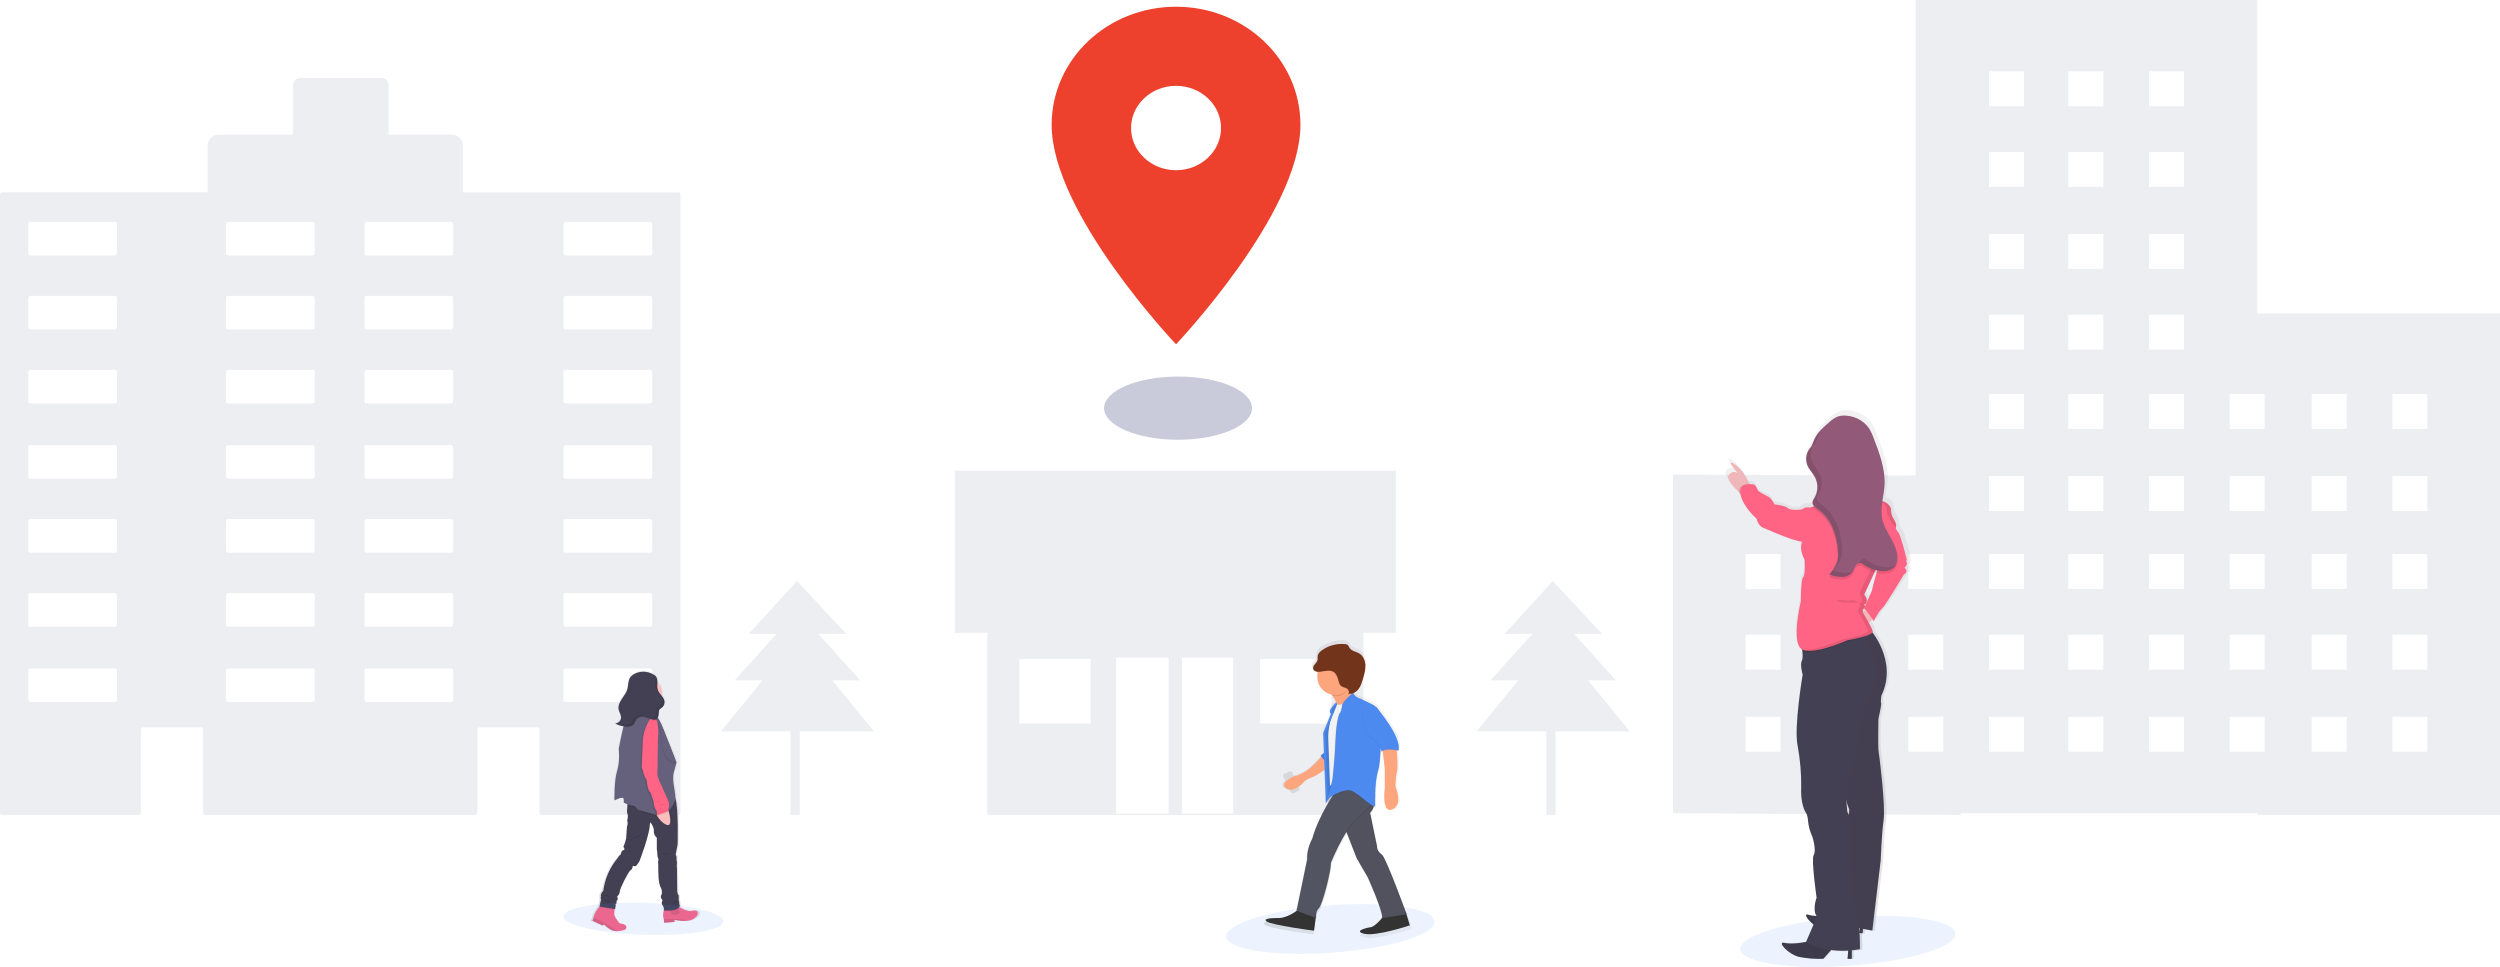 
<svg width="1859px" height="719px" viewBox="0 0 1859 719" version="1.1" xmlns="http://www.w3.org/2000/svg" xmlns:xlink="http://www.w3.org/1999/xlink">
    <defs>
        <linearGradient x1="49.977%" y1="100%" x2="49.977%" y2="-0.008%" id="linearGradient-1">
            <stop stop-color="#808080" stop-opacity="0.25" offset="0%"></stop>
            <stop stop-color="#808080" stop-opacity="0.12" offset="54%"></stop>
            <stop stop-color="#808080" stop-opacity="0.1" offset="100%"></stop>
        </linearGradient>
        <linearGradient x1="49.992%" y1="100.014%" x2="49.992%" y2="-0.019%" id="linearGradient-2">
            <stop stop-color="#808080" stop-opacity="0.25" offset="0%"></stop>
            <stop stop-color="#808080" stop-opacity="0.12" offset="54%"></stop>
            <stop stop-color="#808080" stop-opacity="0.1" offset="100%"></stop>
        </linearGradient>
        <linearGradient x1="-0.016%" y1="50.002%" x2="100%" y2="50.002%" id="linearGradient-3">
            <stop stop-color="#808080" stop-opacity="0.25" offset="0%"></stop>
            <stop stop-color="#808080" stop-opacity="0.12" offset="54%"></stop>
            <stop stop-color="#808080" stop-opacity="0.1" offset="100%"></stop>
        </linearGradient>
        <linearGradient x1="0%" y1="50.5%" x2="100%" y2="50.5%" id="linearGradient-4">
            <stop stop-color="#808080" stop-opacity="0.25" offset="0%"></stop>
            <stop stop-color="#808080" stop-opacity="0.12" offset="54%"></stop>
            <stop stop-color="#808080" stop-opacity="0.1" offset="100%"></stop>
        </linearGradient>
        <linearGradient x1="0%" y1="49.5%" x2="100.84%" y2="49.5%" id="linearGradient-5">
            <stop stop-color="#808080" stop-opacity="0.25" offset="0%"></stop>
            <stop stop-color="#808080" stop-opacity="0.12" offset="54%"></stop>
            <stop stop-color="#808080" stop-opacity="0.1" offset="100%"></stop>
        </linearGradient>
        <linearGradient x1="0%" y1="50.5%" x2="100.84%" y2="50.5%" id="linearGradient-6">
            <stop stop-color="#808080" stop-opacity="0.25" offset="0%"></stop>
            <stop stop-color="#808080" stop-opacity="0.12" offset="54%"></stop>
            <stop stop-color="#808080" stop-opacity="0.1" offset="100%"></stop>
        </linearGradient>
    </defs>
    <g id="Listing" stroke="none" stroke-width="1" fill="none" fill-rule="evenodd">
        <g transform="translate(-42, -1188)" id="Guilde">
            <g transform="translate(42, 1188)">
                <g id="scene">
                    <polygon id="XMLID_428_" fill="#EDEEF2" fill-rule="nonzero" points="1212 543.857 1180.909 505.881 1201.636 505.881 1170.545 471.357 1191.273 471.357 1154.655 432 1118.727 471.357 1139.455 471.357 1108.364 505.881 1129.091 505.881 1098 543.857 1149.818 543.857 1149.818 606 1156.727 606 1156.727 543.857"></polygon>
                    <polygon id="XMLID_428_" fill="#EDEEF2" fill-rule="nonzero" points="650 543.857 618.909 505.881 639.636 505.881 608.545 471.357 629.273 471.357 592.655 432 556.727 471.357 577.455 471.357 546.364 505.881 567.091 505.881 536 543.857 587.818 543.857 587.818 606 594.727 606 594.727 543.857"></polygon>
                    <path d="M710,350 L710,470.527 L734.118,470.527 L734.118,606 L1013.4,606 L1013.882,470.527 L1038,470.527 L1038,350 L710,350 L710,350 Z M811,538 L758,538 L758,490 L811,490 L811,538 Z M869,605 L830,605 L830,489 L869,489 L869,605 Z M917,605 L879,605 L879,489 L917,489 L917,605 Z M990,538 L937,538 L937,490 L990,490 L990,538 Z" id="XMLID_107_" fill="#EDEEF2" fill-rule="nonzero"></path>
                    <path d="M1678.511,233.077 L1678.511,0 L1424.489,0 L1424.489,353.611 L1244,352.945 L1244,604.668 L1457.913,606 L1457.913,604.668 L1678.511,604.668 L1678.511,606 L1859,606 L1859,233.077 L1678.511,233.077 Z M1324,559 L1298,559 L1298,533 L1324,533 L1324,559 Z M1324,498 L1298,498 L1298,472 L1324,472 L1324,498 Z M1324,438 L1298,438 L1298,412 L1324,412 L1324,438 Z M1384,559 L1358,559 L1358,533 L1384,533 L1384,559 Z M1384,498 L1358,498 L1358,472 L1384,472 L1384,498 Z M1384,438 L1358,438 L1358,412 L1384,412 L1384,438 Z M1445,559 L1425.5,559 L1419,559 L1419,533 L1425.5,533 L1445,533 L1445,559 Z M1445,498 L1425.5,498 L1419,498 L1419,472 L1425.5,472 L1445,472 L1445,498 Z M1445,438 L1425.5,438 L1419,438 L1419,412 L1425.5,412 L1445,412 L1445,438 Z M1505,559 L1479,559 L1479,533 L1505,533 L1505,559 Z M1505,498 L1479,498 L1479,472 L1505,472 L1505,498 Z M1505,438 L1479,438 L1479,412 L1505,412 L1505,438 Z M1505,380 L1479,380 L1479,354 L1505,354 L1505,380 Z M1505,319 L1479,319 L1479,293 L1505,293 L1505,319 Z M1505,260 L1479,260 L1479,234 L1505,234 L1505,260 Z M1505,200 L1479,200 L1479,174 L1505,174 L1505,200 Z M1505,139 L1479,139 L1479,113 L1505,113 L1505,139 Z M1505,79 L1479,79 L1479,53 L1505,53 L1505,79 Z M1564,559 L1538,559 L1538,533 L1564,533 L1564,559 Z M1564,498 L1538,498 L1538,472 L1564,472 L1564,498 Z M1564,438 L1538,438 L1538,412 L1564,412 L1564,438 Z M1564,380 L1538,380 L1538,354 L1564,354 L1564,380 Z M1564,319 L1538,319 L1538,293 L1564,293 L1564,319 Z M1564,260 L1538,260 L1538,234 L1564,234 L1564,260 Z M1564,200 L1538,200 L1538,174 L1564,174 L1564,200 Z M1564,139 L1538,139 L1538,113 L1564,113 L1564,139 Z M1564,79 L1538,79 L1538,53 L1564,53 L1564,79 Z M1624,559 L1598,559 L1598,533 L1624,533 L1624,559 Z M1624,498 L1598,498 L1598,472 L1624,472 L1624,498 Z M1624,438 L1598,438 L1598,412 L1624,412 L1624,438 Z M1624,380 L1598,380 L1598,354 L1624,354 L1624,380 Z M1624,319 L1598,319 L1598,293 L1624,293 L1624,319 Z M1624,260 L1598,260 L1598,234 L1624,234 L1624,260 Z M1624,200 L1598,200 L1598,174 L1624,174 L1624,200 Z M1624,139 L1598,139 L1598,113 L1624,113 L1624,139 Z M1624,79 L1598,79 L1598,53 L1624,53 L1624,79 Z M1684,559 L1658,559 L1658,533 L1684,533 L1684,559 Z M1684,498 L1658,498 L1658,472 L1684,472 L1684,498 Z M1684,438 L1658,438 L1658,412 L1684,412 L1684,438 Z M1684,380 L1658,380 L1658,354 L1684,354 L1684,380 Z M1684,319 L1658,319 L1658,293 L1684,293 L1684,319 Z M1745,559 L1719,559 L1719,533 L1745,533 L1745,559 Z M1745,498 L1719,498 L1719,472 L1745,472 L1745,498 Z M1745,438 L1719,438 L1719,412 L1745,412 L1745,438 Z M1745,380 L1719,380 L1719,354 L1745,354 L1745,380 Z M1745,319 L1719,319 L1719,293 L1745,293 L1745,319 Z M1805,559 L1779,559 L1779,533 L1805,533 L1805,559 Z M1805,498 L1779,498 L1779,472 L1805,472 L1805,498 Z M1805,438 L1779,438 L1779,412 L1805,412 L1805,438 Z M1805,380 L1779,380 L1779,354 L1805,354 L1805,380 Z M1805,319 L1779,319 L1779,293 L1805,293 L1805,319 Z" id="XMLID_256_" fill="#EDEEF2" fill-rule="nonzero"></path>
                    <path d="M504.316,142.999 L344.203,142.999 L344.203,108.376 C344.203,103.802 340.494,100.094 335.92,100.094 L288.902,100.094 L288.902,63.213 C288.902,60.334 286.568,58 283.688,58 L223.123,58 C220.243,58 217.909,60.334 217.909,63.213 L217.909,100.082 L162.633,100.082 C158.058,100.082 154.35,103.79 154.35,108.364 L154.35,142.987 L1.672,142.987 C0.746,142.994 -2.49494601e-05,143.746 0,144.671 L0,604.316 C-2.49494601e-05,605.241 0.746,605.993 1.672,606 L103.141,606 C104.071,606 104.825,605.246 104.825,604.316 L104.825,542.478 C104.832,541.551 105.582,540.801 106.509,540.794 L149.372,540.794 C150.3,540.801 151.05,541.551 151.057,542.478 L151.057,604.316 C151.056,605.241 151.803,605.993 152.728,606 L353.259,606 C354.187,605.993 354.937,605.243 354.943,604.316 L354.943,542.478 C354.943,541.553 355.69,540.801 356.615,540.794 L399.478,540.794 C400.408,540.794 401.162,541.548 401.162,542.478 L401.162,604.316 C401.169,605.243 401.919,605.993 402.846,606 L504.316,606 C505.243,605.993 505.993,605.243 506,604.316 L506,144.683 C505.993,143.756 505.243,143.006 504.316,142.999 Z M87,520.31 C87,521.243 86.252,522 85.329,522 L22.683,522 C22.238,522.003 21.81,521.827 21.494,521.509 C21.178,521.192 21,520.76 21,520.31 L21,498.703 C21,497.762 21.754,497 22.683,497 L85.329,497 C86.254,497.007 87,497.767 87,498.703 L87,520.31 Z M87,464.3 C87.003,464.749 86.829,465.182 86.515,465.501 C86.201,465.82 85.774,466 85.329,466 L22.683,466 C22.236,466.003 21.806,465.825 21.489,465.506 C21.173,465.186 20.997,464.752 21,464.3 L21,442.7 C20.997,442.248 21.173,441.814 21.489,441.494 C21.806,441.175 22.236,440.997 22.683,441 L85.329,441 C85.774,441 86.201,441.18 86.515,441.499 C86.829,441.818 87.003,442.251 87,442.7 L87,464.3 Z M87,409.301 C87,410.234 86.254,410.993 85.329,411 L22.683,411 C22.237,411 21.809,410.821 21.493,410.502 C21.177,410.184 21,409.751 21,409.301 L21,387.699 C21,386.761 21.754,386 22.683,386 L85.329,386 C86.254,386.007 87,386.766 87,387.699 L87,409.301 Z M87,354.297 C87.003,354.748 86.829,355.181 86.515,355.5 C86.201,355.82 85.774,356 85.329,356 L22.683,356 C22.236,356.003 21.806,355.825 21.489,355.505 C21.173,355.185 20.997,354.75 21,354.297 L21,332.703 C20.997,332.25 21.173,331.815 21.489,331.495 C21.806,331.175 22.236,330.997 22.683,331 L85.329,331 C85.774,331 86.201,331.18 86.515,331.5 C86.829,331.819 87.003,332.252 87,332.703 L87,354.297 Z M87,298.3 C87,299.234 86.254,299.993 85.329,300 L22.683,300 C21.754,300 21,299.239 21,298.3 L21,276.688 C21,276.238 21.178,275.807 21.494,275.49 C21.81,275.173 22.238,274.997 22.683,275 L85.329,275 C86.252,275 87,275.756 87,276.688 L87,298.3 Z M87,243.312 C87,244.244 86.252,245 85.329,245 L22.683,245 C22.238,245.003 21.81,244.827 21.494,244.51 C21.178,244.193 21,243.762 21,243.312 L21,221.7 C21,220.761 21.754,220 22.683,220 L85.329,220 C86.254,220.007 87,220.766 87,221.7 L87,243.312 Z M87,188.297 C87.003,188.748 86.829,189.181 86.515,189.5 C86.201,189.82 85.774,190 85.329,190 L22.683,190 C22.236,190.003 21.806,189.825 21.489,189.505 C21.173,189.185 20.997,188.75 21,188.297 L21,166.703 C20.997,166.25 21.173,165.815 21.489,165.495 C21.806,165.175 22.236,164.997 22.683,165 L85.329,165 C85.774,165 86.201,165.18 86.515,165.5 C86.829,165.819 87.003,166.252 87,166.703 L87,188.297 Z M234,520.309 C234,520.76 233.822,521.192 233.506,521.509 C233.19,521.827 232.762,522.003 232.317,522 L169.683,522 C168.758,522 168.007,521.245 168,520.309 L168,498.704 C168.007,497.766 168.756,497.007 169.683,497 L232.317,497 C233.246,497 234,497.763 234,498.704 L234,520.309 Z M234,464.299 C234.003,464.751 233.827,465.186 233.511,465.505 C233.194,465.825 232.764,466.003 232.317,466 L169.683,466 C169.237,466 168.809,465.821 168.493,465.502 C168.177,465.183 168,464.75 168,464.299 L168,442.701 C168,442.25 168.177,441.817 168.493,441.498 C168.809,441.179 169.237,441 169.683,441 L232.317,441 C232.764,440.997 233.194,441.175 233.511,441.495 C233.827,441.814 234.003,442.249 234,442.701 L234,464.299 Z M234,409.3 C234,410.239 233.246,411 232.317,411 L169.683,411 C168.756,410.993 168.007,410.236 168,409.3 L168,387.7 C168.007,386.764 168.756,386.007 169.683,386 L232.317,386 C233.246,386 234,386.761 234,387.7 L234,409.3 Z M234,354.296 C234.003,354.749 233.827,355.184 233.511,355.505 C233.194,355.825 232.764,356.003 232.317,356 L169.683,356 C169.237,356 168.809,355.82 168.493,355.501 C168.177,355.181 168,354.748 168,354.296 L168,332.704 C168,332.252 168.177,331.819 168.493,331.499 C168.809,331.18 169.237,331 169.683,331 L232.317,331 C232.764,330.997 233.194,331.175 233.511,331.495 C233.827,331.816 234.003,332.251 234,332.704 L234,354.296 Z M234,298.299 C234,299.238 233.246,300 232.317,300 L169.683,300 C168.756,299.993 168.007,299.236 168,298.299 L168,276.689 C168.007,275.754 168.758,275 169.683,275 L232.317,275 C232.762,274.997 233.19,275.173 233.506,275.49 C233.822,275.807 234,276.239 234,276.689 L234,298.299 Z M234,243.311 C234,243.761 233.822,244.193 233.506,244.51 C233.19,244.827 232.762,245.003 232.317,245 L169.683,245 C168.758,245 168.007,244.246 168,243.311 L168,221.701 C168.007,220.764 168.756,220.007 169.683,220 L232.317,220 C233.246,220 234,220.762 234,221.701 L234,243.311 Z M234,188.296 C234.003,188.749 233.827,189.184 233.511,189.505 C233.194,189.825 232.764,190.003 232.317,190 L169.683,190 C169.237,190 168.809,189.82 168.493,189.501 C168.177,189.181 168,188.748 168,188.296 L168,166.704 C168,166.252 168.177,165.819 168.493,165.499 C168.809,165.18 169.237,165 169.683,165 L232.317,165 C232.764,164.997 233.194,165.175 233.511,165.495 C233.827,165.816 234.003,166.251 234,166.704 L234,188.296 Z M337,520.308 C337,520.759 336.822,521.191 336.506,521.509 C336.19,521.827 335.762,522.003 335.317,522 L272.683,522 C271.758,522 271.007,521.244 271,520.308 L271,498.705 C271.007,497.766 271.756,497.007 272.683,497 L335.317,497 C336.246,497 337,497.763 337,498.705 L337,520.308 Z M337,464.298 C337.003,464.75 336.827,465.185 336.511,465.505 C336.194,465.825 335.764,466.003 335.317,466 L272.683,466 C272.237,466 271.809,465.821 271.493,465.501 C271.177,465.182 271,464.749 271,464.298 L271,442.702 C271,442.251 271.177,441.818 271.493,441.499 C271.809,441.179 272.237,441 272.683,441 L335.317,441 C335.764,440.997 336.194,441.175 336.511,441.495 C336.827,441.815 337.003,442.25 337,442.702 L337,464.298 Z M337,409.299 C337,410.238 336.246,411 335.317,411 L272.683,411 C271.756,410.993 271.007,410.236 271,409.299 L271,387.701 C271.007,386.764 271.756,386.007 272.683,386 L335.317,386 C336.246,386 337,386.762 337,387.701 L337,409.299 Z M337,354.295 C337.003,354.749 336.827,355.184 336.511,355.504 C336.194,355.825 335.764,356.003 335.317,356 L272.683,356 C272.237,356 271.809,355.82 271.493,355.501 C271.177,355.181 271,354.747 271,354.295 L271,332.705 C271,332.253 271.177,331.819 271.493,331.499 C271.809,331.18 272.237,331 272.683,331 L335.317,331 C335.764,330.997 336.194,331.175 336.511,331.496 C336.827,331.816 337.003,332.251 337,332.705 L337,354.295 Z M337,298.298 C337,299.238 336.246,300 335.317,300 L272.683,300 C271.756,299.993 271.007,299.235 271,298.298 L271,276.689 C271.007,275.754 271.758,275 272.683,275 L335.317,275 C335.762,274.997 336.19,275.173 336.506,275.49 C336.822,275.808 337,276.239 337,276.689 L337,298.298 Z M337,243.311 C337,243.761 336.822,244.192 336.506,244.51 C336.19,244.827 335.762,245.003 335.317,245 L272.683,245 C271.758,245 271.007,244.246 271,243.311 L271,221.702 C271.007,220.765 271.756,220.007 272.683,220 L335.317,220 C336.246,220 337,220.762 337,221.702 L337,243.311 Z M337,188.295 C337.003,188.749 336.827,189.184 336.511,189.504 C336.194,189.825 335.764,190.003 335.317,190 L272.683,190 C272.237,190 271.809,189.82 271.493,189.501 C271.177,189.181 271,188.747 271,188.295 L271,166.705 C271,166.253 271.177,165.819 271.493,165.499 C271.809,165.18 272.237,165 272.683,165 L335.317,165 C335.764,164.997 336.194,165.175 336.511,165.496 C336.827,165.816 337.003,166.251 337,166.705 L337,188.295 Z M484.988,520.307 C484.981,521.244 484.229,522 483.305,522 L420.683,522 C420.238,522.003 419.81,521.826 419.494,521.509 C419.178,521.191 419,520.758 419,520.307 L419,498.705 C419,497.764 419.753,497 420.683,497 L483.317,497 C484.244,497.007 484.993,497.766 485,498.705 L484.988,520.307 Z M484.988,464.297 C484.988,465.238 484.234,466 483.305,466 L420.683,466 C420.235,466.003 419.806,465.825 419.489,465.505 C419.173,465.185 418.997,464.75 419,464.297 L419,442.703 C418.997,442.25 419.173,441.815 419.489,441.495 C419.806,441.175 420.235,440.997 420.683,441 L483.317,441 C484.247,441 485,441.762 485,442.703 L484.988,464.297 Z M484.988,409.298 C484.981,410.235 484.231,410.993 483.305,411 L420.683,411 C419.753,411 419,410.238 419,409.298 L419,387.702 C419,386.762 419.753,386 420.683,386 L483.317,386 C484.244,386.007 484.993,386.765 485,387.702 L484.988,409.298 Z M484.988,354.295 C484.988,355.236 484.234,356 483.305,356 L420.683,356 C420.235,356.003 419.806,355.825 419.489,355.504 C419.173,355.184 418.997,354.748 419,354.295 L419,332.705 C418.997,332.252 419.173,331.816 419.489,331.496 C419.806,331.175 420.235,330.997 420.683,331 L483.317,331 C484.247,331 485,331.764 485,332.705 L484.988,354.295 Z M484.988,298.297 C484.981,299.235 484.231,299.993 483.305,300 L420.683,300 C419.753,300 419,299.238 419,298.297 L419,276.69 C419,276.24 419.178,275.808 419.494,275.491 C419.81,275.173 420.238,274.997 420.683,275 L483.317,275 C484.242,275 484.993,275.755 485,276.69 L484.988,298.297 Z M484.988,243.275 C484.994,243.728 484.822,244.165 484.508,244.489 C484.194,244.813 483.766,244.997 483.317,245 L420.683,245 C420.238,245.003 419.81,244.827 419.494,244.51 C419.178,244.193 419,243.762 419,243.312 L419,221.7 C419,220.761 419.753,220 420.683,220 L483.317,220 C484.244,220.007 484.993,220.764 485,221.7 L484.988,243.275 Z M484.988,188.295 C484.988,189.236 484.234,190 483.305,190 L420.683,190 C420.235,190.003 419.806,189.825 419.489,189.504 C419.173,189.184 418.997,188.748 419,188.295 L419,166.705 C418.997,166.252 419.173,165.816 419.489,165.496 C419.806,165.175 420.235,164.997 420.683,165 L483.317,165 C484.247,165 485,165.764 485,166.705 L484.988,188.295 Z" id="Shape" fill="#EDEEF2" fill-rule="nonzero"></path>
                    <g id="Pin" transform="translate(782, 5)">
                        <ellipse id="Oval" fill="#575A89" opacity="0.32" cx="94" cy="298.5" rx="55" ry="23.5"></ellipse>
                        <path d="M92.5,0 C41.361,0 0,39.282 0,87.85 C0,153.738 92.5,251 92.5,251 C92.5,251 185,153.738 185,87.85 C185,39.282 143.639,0 92.5,0 Z M92.5,121.578 C74.031,121.578 59.043,107.522 59.043,90.203 C59.043,72.884 74.031,58.828 92.5,58.828 C110.969,58.828 125.957,72.884 125.957,90.203 C125.957,107.522 110.969,121.578 92.5,121.578 Z" id="Shape" fill="#ED412D" fill-rule="nonzero"></path>
                    </g>
                </g>
                <g id="women-direction" transform="translate(1282.629, 305)" fill-rule="nonzero">
                    <path d="M170.87,387.493 C176.178,398.237 138.623,409.787 92.107,413.117 C50.432,416.107 16.17,411.237 11.834,402.499 C7.497,393.761 34.039,383.16 74.815,378.379 C120.323,373.079 165.561,376.857 170.87,387.493 Z" id="Path" fill="#4285F4" opacity="0.1"></path>
                    <path d="M136.845,114.804 C136.845,114.804 138.917,112.8 138.232,111.446 C137.827,110.596 137.827,109.607 138.232,108.757 C138.232,108.757 133.583,90.453 131.853,88.612 C130.717,87.271 129.843,85.728 129.276,84.063 C129.456,83.706 129.543,83.308 129.528,82.908 C129.452,81.063 128.824,79.284 127.726,77.8 C126.374,75.798 125.63,73.447 125.582,71.031 C125.564,70.73 125.564,70.429 125.582,70.128 L125.582,70.128 L125.582,70.128 C124.533,67.371 122.204,65.302 119.346,64.587 C119.941,60.706 120.752,56.825 121.004,52.926 C121.815,40.706 117.274,28.847 112.805,17.402 C111.829,14.566 110.516,11.857 108.894,9.334 C104.852,4 98.728,0.651 92.063,0.128 C89.638,-0.177 87.175,0.064 84.855,0.832 C82.563,1.863 80.462,3.272 78.637,5.002 C76.709,6.626 74.781,8.287 72.997,10.056 L72.781,10.272 L72.15,10.94 L71.898,11.193 L71.303,11.861 L71.087,12.096 C70.834,12.402 70.564,12.709 70.312,13.034 L70.312,13.034 C70.077,13.341 69.843,13.63 69.627,13.937 L69.411,14.244 L68.942,14.911 L68.726,15.254 C68.564,15.489 68.438,15.724 68.293,15.958 L68.095,16.283 C67.915,16.626 67.717,16.969 67.537,17.33 L66.888,18.774 L66.888,18.973 L66.509,19.93 C66.023,21.085 65.554,22.24 64.96,23.341 L64.96,23.341 L64.851,23.522 L63.554,25.092 C62.962,25.872 62.466,26.72 62.076,27.619 L61.95,27.908 C61.95,28.034 61.86,28.179 61.806,28.305 L61.68,28.63 C61.646,28.771 61.604,28.909 61.554,29.045 C61.554,29.153 61.554,29.262 61.554,29.388 L61.446,29.785 C61.446,29.912 61.446,30.02 61.446,30.146 C61.446,30.273 61.446,30.417 61.355,30.543 L61.355,30.922 L61.355,31.319 C61.355,31.464 61.355,31.608 61.355,31.771 C61.355,31.933 61.355,31.987 61.355,32.078 C61.355,32.168 61.355,32.583 61.355,32.836 C61.355,33.088 61.355,33.034 61.355,33.143 C61.346,33.305 61.346,33.468 61.355,33.63 C61.347,33.738 61.347,33.847 61.355,33.955 C61.347,34.105 61.347,34.256 61.355,34.406 L61.355,34.731 C61.355,34.894 61.355,35.038 61.355,35.182 C61.347,35.29 61.347,35.399 61.355,35.507 L61.464,35.977 C61.464,35.977 61.464,36.175 61.464,36.265 L61.626,36.771 C61.626,36.771 61.626,36.933 61.716,37.005 C61.806,37.078 61.896,37.511 62.004,37.746 C62.558,38.955 63.234,40.104 64.022,41.175 C64.545,41.897 65.086,42.601 65.626,43.323 L66.401,44.406 C66.926,45.125 67.402,45.879 67.825,46.663 C70.399,51.583 70.187,57.5 67.266,62.222 L66.617,63.215 C66.262,63.766 66.011,64.378 65.879,65.02 C65.751,66.15 66.126,67.279 66.906,68.107 L65.302,68.522 C63.986,68.883 63.085,69.172 63.085,69.172 C61.994,69.075 60.897,69.075 59.806,69.172 C58.291,69.651 56.929,70.523 55.859,71.699 C55.859,71.699 48.975,72.529 46.723,70.525 C44.47,68.522 36.577,67.836 36.577,67.836 C36.577,67.836 34.342,63.468 31.927,62.114 C29.513,60.76 23.674,58.251 23.494,56.915 C22.991,55.502 22.234,54.192 21.259,53.052 C20.073,52.798 18.867,52.653 17.655,52.619 L17.276,51.969 L12.465,43.648 C12.465,43.648 6.428,36.59 3.166,35.922 C-0.096,35.255 7.761,43.413 8.14,43.792 C5.82,42.131 2.596,42.664 0.932,44.984 C-1.627,47.836 5.166,54.533 9.383,58.233 L10.068,58.829 C10.098,59.199 10.152,59.567 10.23,59.93 C12.123,69.84 22.611,78.414 22.611,78.414 C22.611,78.414 23.818,83.955 27.783,85.309 C30.936,86.374 47.876,94.063 56.706,95.598 C55.967,97.511 55.102,101.952 58.76,108.486 C58.76,108.486 59.625,120.074 57.733,121.591 C55.841,123.107 55.931,139.894 55.931,139.894 C55.931,139.894 48.723,169.118 55.931,175.327 C56.388,175.72 56.905,176.037 57.463,176.266 C57.463,176.717 57.589,177.187 57.643,177.674 C57.967,180.598 58.076,183.631 57.301,184.894 C55.499,187.746 57.895,195.472 57.895,195.472 C57.895,195.472 50.939,234.949 54.039,248.884 C55.996,259.296 56.913,269.878 56.778,280.472 C56.778,280.472 55.751,292.729 61.085,300.129 C61.671,301.879 62.017,303.701 62.112,305.545 C62.462,309.085 63.394,312.543 64.869,315.779 C66.077,318.126 68.474,328.054 66.419,330.725 C64.365,333.397 68.654,362.657 68.654,362.657 C68.654,362.657 65.212,371.682 68.654,376.429 L68.762,376.556 C66.721,376.532 64.691,376.24 62.725,375.689 C58.869,374.39 61.752,379.3 66.329,382.657 C64.329,387.206 61.59,393.307 60.671,395.292 C56.688,395.978 48.795,397.097 44.164,395.996 C37.802,394.498 46.921,404.733 55.517,406.592 C61.586,407.728 67.764,408.176 73.934,407.928 L79.484,401.791 C83.969,402.394 88.501,402.563 93.018,402.296 L92.531,408 L95.793,408 L95.793,402.079 C97.848,401.881 99.974,401.61 102.173,401.213 C102.173,401.213 102.299,394.967 101.902,389.065 L103.903,389.245 L104.209,385.978 L111.291,387.26 L117.652,334.913 C117.652,334.913 118.355,315.436 119.905,304.516 C121.455,293.595 116.625,256.97 116.625,256.97 C116.625,256.97 116.283,255.165 115.941,251.772 C115.598,248.378 115.941,228.577 115.941,228.577 C115.941,228.577 118.517,217.746 118.013,216.826 C117.508,215.905 118.175,211.284 118.175,211.284 C128.988,189.208 115.688,169.262 111.057,163.342 C111.324,163.093 111.485,162.75 111.507,162.385 C111.534,162.26 111.534,162.131 111.507,162.006 C110.778,160.139 109.91,158.329 108.912,156.591 L111.616,153.143 C112.553,154.497 113.219,155.508 113.219,155.508 C113.219,155.508 116.139,148.955 119.076,146.483 C122.014,144.01 136.106,120.453 136.106,120.453 C136.106,120.453 139.386,118.251 137.656,116.41 C135.926,114.569 136.845,114.804 136.845,114.804 Z M93.487,300.581 C93.256,299.819 92.834,299.129 92.261,298.577 C92.261,298.577 91.757,294.967 91.576,290.328 C92.604,293.938 93.649,296.555 93.649,296.555 L93.487,300.581 Z M101.596,386.448 C101.596,386.123 101.596,385.798 101.596,385.491 L101.848,385.491 L101.596,386.448 Z M103.722,147.493 L103.722,147.277 C103.645,146.335 104.07,145.422 104.84,144.876 C105.242,144.627 105.471,144.174 105.434,143.703 C105.351,142.943 105.064,142.22 104.605,141.609 C104.948,141.862 106.011,142.439 106.732,140.345 C106.84,140.019 106.895,139.678 106.894,139.334 C106.722,137.584 106.01,135.932 104.858,134.605 L112.643,118.179 C113.494,118.433 114.361,118.632 115.238,118.775 L115.238,118.775 C113.201,125.093 111.525,132.62 111.525,132.62 L105.506,145.887 C105.914,146.045 106.274,146.306 106.552,146.645 L103.722,147.493 Z" id="Shape" fill="url(#linearGradient-1)"></path>
                    <path d="M77.319,375.677 C77.319,375.677 67.099,376.947 62.125,375.217 C57.152,373.488 63.656,382.578 70.378,384.805 C75.123,386.21 80.014,387.05 84.953,387.307 L92.841,379.799 L101.221,380.462 L99.764,388.761 L102.369,389 L103.371,378.143 L77.319,375.677 Z" id="Path" fill="#444053"></path>
                    <path d="M77.319,375.677 C77.319,375.677 67.099,376.947 62.125,375.217 C57.152,373.488 63.656,382.578 70.378,384.805 C75.123,386.21 80.014,387.05 84.953,387.307 L92.841,379.799 L101.221,380.462 L99.764,388.761 L102.369,389 L103.371,378.143 L77.319,375.677 Z" id="Path" fill="#000000" opacity="0.1"></path>
                    <path d="M62.742,395 C62.742,395 50.581,397.643 44.429,396.151 C38.276,394.658 47.099,404.781 55.417,406.598 C61.281,407.729 67.257,408.175 73.225,407.928 L81.885,398.147 L92.025,397.985 L91.196,408 L94.371,408 L94.371,395 L62.742,395 Z" id="Path" fill="#444053"></path>
                    <path d="M62.742,395 C62.742,395 50.581,397.643 44.429,396.151 C38.276,394.658 47.099,404.781 55.417,406.598 C61.281,407.729 67.257,408.175 73.225,407.928 L81.885,398.147 L92.025,397.985 L91.196,408 L94.371,408 L94.371,395 L62.742,395 Z" id="Path" fill="#000000" opacity="0.1"></path>
                    <path d="M107.937,163 C107.937,163 128.939,186.162 116.352,212.324 C116.352,212.324 115.678,217.004 116.17,217.835 C116.662,218.666 114.167,229.506 114.167,229.506 C114.167,229.506 113.82,249.164 114.167,252.506 C114.513,255.849 114.841,257.655 114.841,257.655 C114.841,257.655 119.54,293.989 118.028,304.829 C116.516,315.67 115.842,335.002 115.842,335.002 L109.631,387 L77.371,381.002 L91.944,309.653 L92.454,297.006 C92.454,297.006 86.406,281.522 89.084,273.681 C91.761,265.84 88.41,166.017 88.41,166.017 L107.937,163 Z" id="Path" fill="#444053"></path>
                    <path d="M107.937,163 C107.937,163 128.939,186.162 116.352,212.324 C116.352,212.324 115.678,217.004 116.17,217.835 C116.662,218.666 114.167,229.506 114.167,229.506 C114.167,229.506 113.82,249.164 114.167,252.506 C114.513,255.849 114.841,257.655 114.841,257.655 C114.841,257.655 119.54,293.989 118.028,304.829 C116.516,315.67 115.842,335.002 115.842,335.002 L109.631,387 L77.371,381.002 L91.944,309.653 L92.454,297.006 C92.454,297.006 86.406,281.522 89.084,273.681 C91.761,265.84 88.41,166.017 88.41,166.017 L107.937,163 Z" id="Path" fill="#000000" opacity="0.02"></path>
                    <path d="M92.422,275.025 C88.839,282.015 91.097,299.011 91.097,299.011 C95.88,303.183 93.247,339.505 93.247,339.505 C93.247,339.505 96.543,375.322 98.622,379.494 C100.7,383.666 100.413,400.807 100.413,400.807 C76.118,405.304 60.244,395.641 60.244,395.641 C60.244,395.641 68.019,377.814 68.181,376.983 C68.27,376.514 69.31,377.778 69.614,378.157 L68.181,376.152 C64.866,371.493 68.181,362.498 68.181,362.498 C68.181,362.498 64.042,333.599 66.031,330.836 C68.019,328.072 65.708,318.337 64.544,316.007 C63.121,312.784 62.225,309.35 61.892,305.838 C61.796,304.026 61.465,302.235 60.906,300.51 C55.782,293.177 56.768,281.022 56.768,281.022 C56.905,270.52 56.022,260.031 54.134,249.703 C51.16,235.867 57.843,196.71 57.843,196.71 C57.843,196.71 55.621,189.052 57.269,186.216 C58.022,184.952 57.914,181.953 57.592,178.991 C57.198,175.379 56.445,172.019 56.445,172.019 L101.578,164 C102.528,165.589 103.37,167.125 104.194,168.606 C119.119,196.403 109.049,206.716 109.049,206.716 L99.464,236.373 C99.464,236.373 96.06,268.017 92.422,275.025 Z" id="Path" fill="#444053"></path>
                    <path d="M20.371,58.518 L13.942,64 C13.942,64 12.675,62.977 10.996,61.423 C6.96,57.769 0.46,50.989 2.907,48.138 C3.652,47.025 4.807,46.271 6.107,46.047 C7.406,45.823 8.739,46.149 9.8,46.95 C9.442,46.548 1.978,38.38 5.049,39.038 C8.121,39.696 13.978,46.786 13.978,46.786 L18.585,55.137 L20.371,58.518 Z" id="Path" fill="#EFB7B9"></path>
                    <polygon id="Path" fill="#EFB7B9" points="107.734 148 100.371 150.24 105.963 160 112.371 151.682"></polygon>
                    <circle id="Oval" fill="#EFB7B9" cx="89.371" cy="31" r="22"></circle>
                    <path d="M77.009,39.27 C77.009,39.27 96.679,70.615 78.01,73.276 C59.342,75.938 103.045,95 103.045,95 L119.371,78.419 C119.371,78.419 102.383,48.891 105.066,37.616 C107.748,26.34 77.009,39.27 77.009,39.27 Z" id="Path" fill="#EFB7B9"></path>
                    <path d="M104.371,168.696 C99.981,170.065 95.505,171.129 90.974,171.882 C90.974,171.882 66.451,182.932 57.525,179.248 C57.128,175.565 56.371,172.14 56.371,172.14 L101.684,164 C102.694,165.621 103.578,167.186 104.371,168.696 Z" id="Path" fill="#000000" opacity="0.1"></path>
                    <path d="M127.136,87.134 L122.724,96.301 L117.757,106.602 L117.04,108.079 L111.14,120.884 L103.644,137.093 C103.644,137.093 106.298,140.244 105.437,142.748 C104.576,145.251 103.447,144.062 103.303,143.918 C103.429,144.116 105.096,146.278 103.608,147.232 C102.713,148.012 102.332,149.23 102.622,150.384 C102.622,150.384 108.737,160.523 109.902,164.179 C111.068,167.835 91.378,170.987 91.378,170.987 C91.378,170.987 63.421,183.45 56.463,177.29 C49.506,171.131 56.463,142.243 56.463,142.243 C56.463,142.243 56.463,125.638 58.257,124.144 C60.05,122.649 59.243,111.177 59.243,111.177 C54.455,102.37 57.755,97.381 57.755,97.381 L56.428,74.797 C56.428,74.797 58.579,72.474 60.229,72.312 C61.279,72.205 62.336,72.205 63.385,72.312 C63.385,72.312 64.246,72.005 65.519,71.663 C68.173,70.907 72.567,69.862 74.127,70.637 C76.44,71.807 91.342,68.836 91.342,68.836 C97.756,67.892 104.215,67.291 110.691,67.035 C112.904,66.903 115.123,67.146 117.255,67.755 C120.178,68.416 122.564,70.527 123.585,73.356 C123.338,76.057 124.042,78.76 125.575,80.992 C128.265,85.315 127.136,87.134 127.136,87.134 Z" id="Path" fill="#FF6484"></path>
                    <path d="M20.371,58.443 L13.542,64 C13.542,64 12.196,62.963 10.413,61.388 C9.863,55.628 14.889,54.868 18.436,55.016 L20.371,58.443 Z" id="Path" fill="#000000" opacity="0.1"></path>
                    <path d="M58.426,73.799 L55.597,73.962 C55.597,73.962 48.947,74.795 46.785,72.786 C44.623,70.777 36.982,70.126 36.982,70.126 C36.982,70.126 34.82,65.783 32.495,64.444 C30.171,63.104 24.512,60.607 24.35,59.268 C23.87,57.866 23.137,56.566 22.188,55.431 C22.188,55.431 9.718,52.427 11.556,62.272 C13.394,72.116 23.521,80.64 23.521,80.64 C23.521,80.64 24.693,86.069 28.513,87.48 C32.333,88.892 57.092,100.51 61.093,97.506 C65.093,94.502 58.426,73.799 58.426,73.799 Z" id="Path" fill="#FF6484"></path>
                    <path d="M125.598,80.878 C124.048,78.644 123.336,75.939 123.586,73.236 C122.553,70.405 120.141,68.292 117.186,67.631 C116.127,67.317 115.04,67.106 113.94,67 C116.853,67.682 119.224,69.775 120.25,72.569 C119.987,75.274 120.7,77.982 122.262,80.212 C124.928,84.537 123.767,86.376 123.767,86.376 L119.307,95.532 L114.266,105.878 L113.559,107.356 L107.594,120.171 L100.015,136.392 C100.015,136.392 102.681,139.547 101.829,142.052 C100.976,144.557 99.834,143.368 99.671,143.224 C99.816,143.422 101.484,145.585 99.997,146.54 C99.093,147.321 98.702,148.537 98.982,149.694 C98.982,149.694 105.183,159.842 106.343,163.501 C107.504,167.159 87.614,170.314 87.614,170.314 C87.614,170.314 67.978,178.965 57.371,178.298 C66.437,181.813 90.968,170.981 90.968,170.981 C90.968,170.981 110.912,167.826 109.697,164.168 C108.483,160.509 102.336,150.361 102.336,150.361 C102.043,149.207 102.429,147.987 103.333,147.207 C104.784,146.252 103.152,144.089 103.025,143.89 C103.17,144.035 104.403,145.044 105.183,142.719 C105.962,140.394 103.37,137.059 103.37,137.059 L110.949,120.838 L116.914,108.023 L117.639,106.545 L122.661,96.235 L127.121,87.061 C127.121,87.061 128.282,85.204 125.598,80.878 Z" id="Path" fill="#000000" opacity="0.1"></path>
                    <path d="M123.492,84 L126.509,86.481 C127.057,88.123 127.914,89.648 129.036,90.975 C130.708,92.772 135.234,110.856 135.234,110.856 C134.846,111.701 134.846,112.671 135.234,113.516 C135.906,114.847 133.889,116.842 133.889,116.842 C133.889,116.842 132.889,116.5 134.561,118.334 C136.233,120.167 133.053,122.307 133.053,122.307 C133.053,122.307 119.312,145.513 116.458,148.012 C113.604,150.511 110.751,157 110.751,157 C110.751,157 104.789,147.724 103.371,147.545 L109.242,134.44 C109.242,134.44 113.259,116.213 116.276,112.869 C119.293,109.526 114.767,98.111 114.767,98.111 L123.492,84 Z" id="Path" fill="#FF6484"></path>
                    <path d="M126.232,118.394 C123.742,121.378 119.339,121.989 115.406,121.575 C114.829,121.575 114.269,121.432 113.692,121.324 C112.844,121.162 111.996,120.964 111.166,120.731 C108.194,119.876 105.396,118.507 102.902,116.686 C102.379,116.214 101.765,115.853 101.097,115.625 C99.473,115.435 97.902,116.275 97.164,117.728 C96.316,119.077 95.919,120.659 95.053,122.007 C93.139,124.579 90.092,126.067 86.879,125.998 C83.709,125.91 80.576,125.303 77.605,124.2 C80.263,121.377 82.292,118.026 83.559,114.367 C84.103,111.938 84.261,109.439 84.028,106.961 C83.306,95.222 79.21,82.854 69.593,76.023 C67.933,74.837 65.985,73.434 65.371,71.655 C68.041,70.9 72.462,69.857 74.032,70.63 C76.36,71.799 91.354,68.832 91.354,68.832 C97.807,67.891 104.306,67.29 110.823,67.035 C113.049,66.903 115.282,67.146 117.427,67.754 C116.348,72.63 116.164,77.661 116.885,82.602 C117.569,85.652 118.675,88.592 120.169,91.339 C121.036,92.975 121.974,94.611 122.858,96.247 C125.402,100.777 127.82,105.325 128.271,110.43 C128.655,113.248 127.924,116.104 126.232,118.394 L126.232,118.394 Z" id="Path" fill="#000000" opacity="0.1"></path>
                    <path d="M92.451,141.661 C93.74,141.329 95.077,141.214 96.405,141.322 C97.516,141.644 98.533,142.219 99.371,142.998 L90.694,142.998 C88.46,142.998 85.092,143.122 83.371,141.59 C84.872,140.111 90.254,141.911 92.451,141.661 Z" id="Path" fill="#000000" opacity="0.1"></path>
                    <path d="M62.841,28.739 C60.195,32.358 59.633,37.088 61.359,41.222 C62.733,44.441 65.372,46.942 67,50.035 C69.487,54.914 69.282,60.721 66.457,65.414 C65.823,66.229 65.367,67.166 65.119,68.166 C64.722,70.703 67.361,72.519 69.458,73.994 C79.076,80.829 83.18,93.205 83.921,104.95 C84.17,107.429 84.018,109.931 83.469,112.361 C82.204,116.024 80.171,119.378 77.503,122.2 C80.483,123.296 83.621,123.903 86.796,123.999 C90.016,124.052 93.064,122.559 94.986,119.987 C95.853,118.656 96.251,117.074 97.101,115.707 C97.837,114.248 99.414,113.406 101.042,113.602 C101.708,113.835 102.322,114.196 102.85,114.663 C106.526,117.353 110.845,119.039 115.378,119.556 C119.265,120.005 123.677,119.358 126.226,116.372 C127.926,114.062 128.658,111.186 128.269,108.35 C127.401,98.295 118.85,90.363 116.879,80.506 C115.27,72.501 118.163,64.317 118.687,56.187 C119.482,44.136 115.071,32.39 110.75,21.112 C109.792,18.316 108.518,15.637 106.954,13.126 C103.09,7.931 97.157,4.651 90.683,4.132 C88.316,3.821 85.908,4.061 83.65,4.834 C81.418,5.849 79.376,7.236 77.612,8.935 C73.49,12.532 69.241,16.13 66.765,21.13 C65.788,23.145 65.156,25.303 64.071,27.246" id="Path" fill="#925978"></path>
                    <g id="Group" opacity="0.1" transform="translate(60.371, 12)" fill="#000000">
                        <path d="M7.033,11.886 C8.088,9.917 8.822,7.75 9.681,5.745 C10.607,3.867 11.762,2.114 13.117,0.524 C10.648,2.835 8.596,5.561 7.051,8.581 C6.12,10.55 5.494,12.645 4.474,14.56 L5.78,13.44 C5.447,13.902 5.142,14.385 4.867,14.885 C5.705,13.976 6.432,12.97 7.033,11.886 Z" id="Path"></path>
                        <path d="M57.8,104.684 C53.312,104.154 49.039,102.454 45.399,99.752 C44.868,99.295 44.263,98.935 43.609,98.686 C41.998,98.514 40.447,99.361 39.708,100.818 C39.536,101.103 39.38,101.399 39.243,101.703 C39.805,101.447 40.435,101.39 41.033,101.541 C41.692,101.775 42.3,102.137 42.822,102.606 C46.461,105.307 50.736,107.001 55.223,107.52 C59.071,107.972 63.437,107.321 65.96,104.323 C66.276,103.937 66.552,103.519 66.783,103.076 C64.056,104.625 60.888,105.192 57.8,104.684 L57.8,104.684 Z" id="Path"></path>
                        <path d="M29.437,109.128 C26.3,109.031 23.2,108.42 20.257,107.321 C22.886,104.475 24.892,101.102 26.144,97.422 C26.693,94.988 26.85,92.481 26.609,89.997 C25.894,78.201 21.849,65.755 12.294,58.908 C10.218,57.409 7.623,55.585 7.999,53.037 C8.266,52.037 8.722,51.099 9.341,50.274 C12.137,45.567 12.34,39.74 9.878,34.846 C8.267,31.739 5.655,29.21 4.277,25.995 C2.813,22.391 3.023,18.316 4.849,14.885 C4.393,15.37 3.909,15.829 3.4,16.258 C3.03,16.776 2.63,17.27 2.201,17.739 C0.371,21.163 0.167,25.238 1.646,28.831 C3.006,32.065 5.619,34.575 7.229,37.683 C9.691,42.582 9.489,48.414 6.693,53.128 C6.065,53.946 5.614,54.887 5.368,55.892 C4.975,58.439 7.587,60.263 9.663,61.745 C19.183,68.609 23.245,81.037 23.979,92.834 C24.225,95.323 24.074,97.835 23.532,100.276 C22.279,103.955 20.266,107.323 17.626,110.157 C20.575,111.258 23.682,111.868 26.824,111.964 C30.011,112.017 33.029,110.518 34.931,107.935 C35.038,107.755 35.145,107.574 35.235,107.394 C33.495,108.496 31.49,109.095 29.437,109.128 L29.437,109.128 Z" id="Path"></path>
                    </g>
                </g>
                <g id="women" transform="translate(419, 498.611)">
                    <path d="M95.314,178.804 C92.486,178.436 89.776,177.444 87.378,175.9 L87.133,175.722 C87.329,175.439 87.468,175.119 87.542,174.781 C87.205,174.132 87.027,173.413 87.024,172.681 C87.034,171.987 86.894,171.299 86.614,170.663 L86.614,167.254 C85.807,166.114 85.404,164.736 85.469,163.34 C85.374,160.518 85.264,146.663 85.264,146.663 C85.107,145.938 85.074,145.191 85.169,144.454 C85.264,142.845 85.264,142.245 85.264,142.245 C84.928,141.311 84.825,140.309 84.964,139.327 C85.052,138.397 84.789,137.469 84.228,136.722 L85.783,129.086 C85.783,129.086 86.642,102.74 84.133,94.79 L84.133,94.79 C84.133,94.79 84.133,94.79 84.133,94.695 C84.337,89.581 81.228,81.059 82.987,75.113 C84.746,69.168 84.964,67.886 84.964,67.886 C84.964,67.886 77.192,48.4 75.228,43.777 C74.099,40.781 72.731,37.881 71.137,35.104 C71.01,34.931 70.887,34.768 70.769,34.613 L70.564,34.368 C70.992,33.664 71.249,32.87 71.314,32.05 C71.424,30.686 71.219,28.968 72.269,27.959 C72.669,27.634 73.098,27.346 73.551,27.1 C75.182,26.031 76.061,24.125 75.814,22.19 C75.51,20.694 74.797,19.311 73.755,18.195 C73.87,17.528 73.929,16.853 73.933,16.177 C73.926,13.075 72.638,10.114 70.374,7.995 L70.374,7.995 L70.374,7.368 C70.389,5.977 69.954,4.618 69.133,3.495 L69.419,3.7 L68.928,3.277 C68.691,3.031 68.42,2.82 68.124,2.65 C63.419,-0.562 57.316,-0.878 52.305,1.831 C51.074,2.48 50.017,3.415 49.224,4.559 C47.601,7.068 48.01,10.3 47.164,13.15 C46.319,16 44.437,18.1 42.842,20.472 C41.246,22.845 39.924,25.654 40.524,28.422 C40.96,30.44 42.378,32.24 42.351,34.286 C42.213,36.525 40.488,38.341 38.26,38.595 L38.26,38.595 L37.646,38.595 C39.674,39.822 41.964,40.551 44.328,40.722 C44.328,40.913 44.219,41.09 44.178,41.281 C42.324,48.481 40.619,57.645 40.619,57.645 C40.619,57.645 41.764,66.89 39.378,74.118 C36.992,81.345 37.305,96.222 37.305,96.222 C37.305,96.222 43.933,92.8 44.355,95.009 C44.778,97.218 44.355,97.818 44.355,97.818 C45.313,98.323 46.296,98.778 47.301,99.181 L47.301,100.068 L47.001,104.022 C46.895,104.841 47.022,105.673 47.369,106.422 C47.942,107.527 47.369,110.513 47.369,110.513 C47.369,110.513 46.878,110.813 47.369,112.231 C47.587,113.38 47.454,114.568 46.987,115.64 C46.987,115.64 46.401,123.168 46.292,124.777 C45.811,126.883 45.116,128.935 44.219,130.9 C44.219,130.9 45.992,133.109 44.219,133.422 C42.446,133.736 42.255,136.422 42.255,136.422 C42.255,136.422 40.183,138.14 40.183,138.74 C33.919,145.708 29.854,154.37 28.496,163.64 C28.496,163.64 26.314,165.645 26.628,167.554 C26.805,168.631 26.451,169 26.11,169.122 C26.492,169.122 26.914,169.422 26.724,170.363 C26.424,171.972 25.592,175.381 25.592,175.381 L25.742,175.381 L25.742,175.381 C24.037,177.345 21.569,180.631 21.187,183.563 L21.187,183.918 L20.233,186.004 L28.414,189.618 L29.137,188.513 C29.137,188.513 32.764,192.604 36.91,193.531 C37.622,193.688 38.349,193.77 39.078,193.777 C41.387,193.728 43.668,193.266 45.814,192.413 C45.814,192.413 48.814,188.704 41.042,187.995 C41.042,187.995 36.487,182.772 36.951,180.563 C37.097,179.633 37.192,178.695 37.237,177.754 C37.237,177.55 37.237,177.345 37.237,177.154 L37.769,177.236 L37.864,175.545 C38.1,175.264 38.213,174.901 38.178,174.536 C38.178,173.84 37.551,173.731 38.178,173.336 C38.805,172.94 38.792,173.336 38.792,172.34 C38.792,171.345 38.383,171.631 39.31,170.622 C40.237,169.613 39.214,167.813 39.214,167.813 C40.375,166.946 41.113,165.628 41.246,164.186 C41.151,162.086 48.187,148.722 49.633,148.218 C51.078,147.713 51.187,145.095 51.187,145.095 C51.187,145.095 53.164,145.504 53.778,145.095 C54.751,144.006 55.618,142.829 56.369,141.577 C56.369,141.577 64.237,121.695 64.346,114.168 L64.864,112.463 C64.864,112.463 67.864,116.377 67.442,119.186 C67.019,121.995 69.746,124.013 69.746,124.013 L69.746,132.55 C70.046,134.036 70.21,135.547 70.237,137.063 C70.142,138.427 71.464,139.872 70.96,141.086 C70.687,142.174 70.687,143.312 70.96,144.4 C70.96,144.4 70.851,147.209 70.96,148.013 C71.069,148.818 70.551,158.05 73.251,162.072 C73.251,162.072 74.383,164.977 73.251,166.886 C72.119,168.795 74.274,170.704 74.274,170.704 C74.274,170.704 72.91,172.913 74.274,174.522 C75.051,175.536 75.398,176.814 75.242,178.081 C74.696,180.127 74.301,182.8 75.242,184.668 L75.242,184.668 L75.487,187.545 L83.424,186.931 L83.424,185.336 C86.843,186.176 90.385,186.397 93.883,185.99 C96.615,185.744 99.123,184.377 100.81,182.213 C100.81,182.213 104.001,176.69 95.314,178.804 Z" id="Path" fill="url(#linearGradient-2)" fill-rule="nonzero"></path>
                    <path d="M99.324,182.268 C97.703,184.404 95.258,185.76 92.587,186.004 C89.207,186.41 85.78,186.184 82.483,185.336 L82.483,186.945 L74.819,187.545 L74.587,184.681 L74.587,184.681 C73.701,182.8 74.11,180.072 74.655,178.027 C74.903,177.061 75.217,176.113 75.596,175.19 C75.596,175.19 82.196,169.586 84.392,173.827 C84.869,174.695 85.53,175.449 86.328,176.036 C88.632,177.566 91.252,178.554 93.992,178.927 C102.419,176.772 99.324,182.268 99.324,182.268 Z" id="Path" fill="#FF6484" fill-rule="nonzero"></path>
                    <path d="M78.951,176.772 C78.951,176.772 78.951,181.968 82.742,181.872 C86.533,181.777 87.051,179.8 85.851,178.463 C85.033,177.517 84.328,176.478 83.751,175.368 L78.951,176.772 Z" id="Path" fill="#000000" fill-rule="nonzero" opacity="0.1"></path>
                    <path d="M46.224,192.468 C44.162,193.316 41.961,193.778 39.733,193.831 C39.027,193.823 38.323,193.745 37.633,193.6 C33.637,192.7 30.133,188.595 30.133,188.595 L29.437,189.7 L21.528,186.1 L22.428,184 L22.428,183.631 C22.796,180.768 25.155,177.481 26.819,175.531 C27.76,174.44 28.496,173.731 28.496,173.731 L38.042,175.095 C38.042,175.095 38.042,176.322 38.042,177.822 C38.008,178.763 37.917,179.701 37.769,180.631 C37.374,182.827 41.764,188.022 41.764,188.022 C49.128,188.731 46.224,192.468 46.224,192.468 Z" id="Path" fill="#FF6484" fill-rule="nonzero"></path>
                    <path d="M27.228,169.231 C27.067,169.275 26.898,169.275 26.737,169.231 C26.899,169.202 27.066,169.202 27.228,169.231 Z" id="Path" fill="#444053" fill-rule="nonzero"></path>
                    <path d="M37.933,175.177 C37.933,175.177 37.933,176.404 37.933,177.904 L26.764,176.118 C26.764,176.118 26.764,175.9 26.887,175.545 C27.76,174.44 28.496,173.731 28.496,173.731 L37.933,175.177 Z" id="Path" fill="#000000" fill-rule="nonzero" opacity="0.1"></path>
                    <path d="M86.355,175.981 C84.664,179.895 74.614,178.968 74.614,178.968 C74.671,178.653 74.694,178.333 74.683,178.013 C74.93,177.047 75.244,176.099 75.624,175.177 C75.624,175.177 82.224,169.572 84.419,173.813 C84.901,174.667 85.562,175.406 86.355,175.981 Z" id="Path" fill="#000000" fill-rule="nonzero" opacity="0.1"></path>
                    <path d="M86.519,174.877 C85.524,179.363 74.614,178.368 74.614,178.368 C74.828,177.035 74.504,175.672 73.714,174.577 C72.351,172.968 73.714,170.772 73.714,170.772 C73.714,170.772 71.614,168.877 72.719,166.968 C73.824,165.059 72.719,162.168 72.719,162.168 C70.128,158.172 70.619,148.968 70.51,148.177 C70.401,147.386 70.51,144.577 70.51,144.577 C70.245,143.493 70.245,142.361 70.51,141.277 C71.001,140.077 69.719,138.672 69.828,137.281 C69.815,135.786 69.673,134.294 69.405,132.822 L69.405,124.327 C67.929,123.184 67.104,121.392 67.196,119.527 C67.592,116.718 64.687,112.831 64.687,112.831 L64.196,114.522 C64.087,122.022 56.492,141.795 56.492,141.795 C55.768,143.032 54.933,144.201 53.996,145.286 C53.396,145.695 51.501,145.286 51.501,145.286 C51.501,145.286 51.392,147.89 50.001,148.381 C48.61,148.872 41.819,162.181 41.901,164.281 C41.792,165.747 41.063,167.096 39.896,167.99 C39.896,167.99 40.892,169.79 39.992,170.786 C39.092,171.781 39.501,171.481 39.501,172.49 C39.501,173.5 39.501,173.09 38.901,173.486 C38.301,173.881 38.901,173.99 38.901,174.686 C38.928,175.043 38.821,175.398 38.601,175.681 L38.505,177.359 L26.805,175.49 C26.805,175.49 27.596,172.081 27.896,170.486 C28.074,169.545 27.664,169.3 27.296,169.245 C27.624,169.122 27.964,168.754 27.801,167.69 C27.501,165.781 29.601,163.79 29.601,163.79 C30.811,154.591 34.667,145.94 40.701,138.89 C40.701,138.29 42.692,136.586 42.692,136.586 C42.692,136.586 42.896,133.859 44.601,133.586 C46.305,133.313 44.601,131.09 44.601,131.09 C45.462,129.128 46.128,127.087 46.592,124.995 C46.701,123.4 47.26,115.9 47.26,115.9 C47.711,114.828 47.839,113.648 47.628,112.504 C47.164,111.14 47.628,110.8 47.628,110.8 C47.628,110.8 48.201,107.8 47.628,106.709 C47.298,105.955 47.18,105.125 47.287,104.309 L47.56,100.381 L47.983,94.518 C47.983,94.518 79.074,89.213 82.469,93.509 C82.845,94.039 83.118,94.636 83.274,95.268 C85.701,103.177 84.869,129.359 84.869,129.359 L83.369,136.954 C83.917,137.701 84.17,138.623 84.078,139.545 C83.947,140.523 84.049,141.519 84.378,142.45 C84.378,142.45 84.378,143.05 84.269,144.645 C84.182,145.382 84.218,146.129 84.378,146.854 C84.378,146.854 84.474,160.64 84.569,163.45 C84.508,164.835 84.895,166.202 85.674,167.35 L85.674,170.745 C85.944,171.378 86.078,172.061 86.069,172.75 C86.051,173.484 86.205,174.213 86.519,174.877 L86.519,174.877 Z" id="Path" fill="#444053" fill-rule="nonzero"></path>
                    <path d="M39.733,193.804 C39.027,193.796 38.323,193.718 37.633,193.572 C33.637,192.672 30.133,188.568 30.133,188.568 L29.437,189.672 L21.528,186.072 L22.428,183.972 L22.428,183.604 L30.61,187.695 C30.61,187.695 37.155,190.872 39.733,193.804 Z" id="Path" fill="#000000" fill-rule="nonzero" opacity="0.1"></path>
                    <path d="M92.587,186.004 C89.207,186.41 85.78,186.184 82.483,185.336 L82.483,186.945 L74.819,187.545 L74.587,184.681 C77.014,184.681 80.928,184.777 82.619,184.681 C85.986,184.67 89.339,185.115 92.587,186.004 Z" id="Path" fill="#000000" fill-rule="nonzero" opacity="0.1"></path>
                    <path d="M31.142,166.654 C31.539,166.628 31.937,166.679 32.314,166.804 C32.707,167.044 33.08,167.313 33.433,167.609 C33.696,167.751 33.947,167.916 34.183,168.1 C34.469,168.386 34.592,168.809 34.878,169.095 C35.424,169.627 36.242,169.518 37.005,169.763 C37.087,169.763 37.169,169.763 37.183,169.913 C37.184,169.996 37.136,170.071 37.06,170.104 C36.699,170.303 36.262,170.303 35.901,170.104 C35.551,169.903 35.23,169.655 34.946,169.368 C34.391,168.875 33.754,168.483 33.064,168.209 C32.124,167.827 30.487,167.731 29.887,166.845 C30.285,166.684 30.714,166.618 31.142,166.654 L31.142,166.654 Z" id="Path" fill="#000000" fill-rule="nonzero" opacity="0.1"></path>
                    <path d="M30.337,168.754 C30.546,168.813 30.747,168.896 30.937,169 L31.96,169.518 C31.234,169.567 30.51,169.406 29.874,169.054 C29.642,168.969 29.419,168.864 29.205,168.74 C29.58,168.677 29.964,168.681 30.337,168.754 Z" id="Path" fill="#000000" fill-rule="nonzero" opacity="0.1"></path>
                    <path d="M31.701,170.513 C31.918,170.486 32.138,170.486 32.355,170.513 C32.748,170.657 33.109,170.874 33.419,171.154 C34.17,171.753 35.104,172.076 36.064,172.068 C35.885,172.148 35.688,172.18 35.492,172.163 L33.337,172.163 C33.102,172.197 32.863,172.197 32.628,172.163 C32.319,172.095 32.021,171.985 31.742,171.836 C31.374,171.672 29.86,171.236 29.846,170.731 C29.833,170.227 31.333,170.513 31.701,170.513 Z" id="Path" fill="#000000" fill-rule="nonzero" opacity="0.1"></path>
                    <path d="M80.601,173.063 C81.259,173.118 81.92,173.118 82.578,173.063 C83.278,173.037 83.956,172.82 84.542,172.436 C85.114,172 84.992,171.536 84.269,171.509 C83.585,171.536 82.913,171.698 82.292,171.986 C81.97,172.12 81.66,172.28 81.364,172.463 C81.228,172.6 80.737,173.077 80.601,173.063 Z" id="Path" fill="#000000" fill-rule="nonzero" opacity="0.1"></path>
                    <path d="M83.042,174.154 C83.042,174.4 82.728,174.536 82.496,174.618 C81.933,174.838 81.34,174.971 80.737,175.013 C80.587,175.013 80.164,175.013 80.219,174.781 C80.274,174.55 80.901,174.618 81.051,174.59 C81.724,174.492 82.389,174.346 83.042,174.154 L83.042,174.154 Z" id="Path" fill="#000000" fill-rule="nonzero" opacity="0.1"></path>
                    <path d="M77.014,173.731 C77.844,173.642 78.682,173.808 79.414,174.209 C79.256,174.507 78.932,174.679 78.596,174.645 C78.273,174.608 77.956,174.526 77.655,174.4 C77.146,174.247 76.618,174.169 76.087,174.168 C75.851,174.188 75.614,174.188 75.378,174.168 C74.669,174.045 74.901,173.772 75.378,173.704 C75.924,173.682 76.47,173.691 77.014,173.731 L77.014,173.731 Z" id="Path" fill="#000000" fill-rule="nonzero" opacity="0.1"></path>
                    <path d="M49.537,134.472 C48.536,133.772 47.35,133.383 46.128,133.354 C47.365,133.279 48.585,133.679 49.537,134.472 Z" id="Path" fill="#000000" fill-rule="nonzero" opacity="0.1"></path>
                    <path d="M48.61,130.436 C49.509,130.443 50.391,130.692 51.16,131.159 L50.314,130.913 C49.756,130.735 49.18,130.616 48.596,130.559 C48.269,130.559 47.928,130.559 47.601,130.559 C47.274,130.559 46.837,130.463 46.455,130.45 C47.124,130.45 47.874,130.409 48.61,130.436 Z" id="Path" fill="#000000" fill-rule="nonzero" opacity="0.1"></path>
                    <path d="M51.678,132.359 C51.964,132.359 52.305,132.536 52.36,132.822 C51.646,132.481 50.902,132.207 50.137,132.004 C49.714,131.868 48.419,131.295 48.119,131.69 C49.196,132.004 50.437,132.113 51.678,132.359 Z" id="Path" fill="#000000" fill-rule="nonzero" opacity="0.1"></path>
                    <path d="M54.405,123.481 C55.715,123.039 56.895,122.28 57.842,121.272 C57.819,122.183 57.343,123.022 56.574,123.509 C55.808,123.985 54.955,124.305 54.064,124.45 C53.177,124.605 52.312,124.866 51.487,125.227 C51.092,125.418 49.864,126.59 49.469,126.59 C49.074,126.59 49.769,125.731 49.946,125.595 C51.322,124.677 52.824,123.965 54.405,123.481 L54.405,123.481 Z" id="Path" fill="#000000" fill-rule="nonzero" opacity="0.1"></path>
                    <path d="M78.951,136.45 C78.528,136.3 73.36,137.295 73.674,136.3 C73.878,135.686 75.555,135.918 75.964,135.931 C76.98,135.96 77.985,136.134 78.951,136.45 L78.951,136.45 Z" id="Path" fill="#000000" fill-rule="nonzero" opacity="0.1"></path>
                    <path d="M73.319,16.913 C73.319,17.752 73.227,18.589 73.046,19.409 C71.729,25.331 66.013,29.191 60.027,28.201 C54.042,27.211 49.873,21.716 50.532,15.685 C51.191,9.654 56.448,5.19 62.507,5.516 C68.565,5.843 73.312,10.846 73.319,16.913 L73.319,16.913 Z" id="Path" fill="#FBBEBE" fill-rule="nonzero"></path>
                    <path d="M67.824,21.604 C67.824,21.604 64.128,32.404 66.228,34.6 C68.328,36.795 51.133,38.104 51.133,38.104 C51.133,38.104 58.319,25.204 57.624,22 C56.928,18.795 67.824,21.604 67.824,21.604 Z" id="Path" stroke="#4285F4"></path>
                    <path d="M83.219,95.24 C83.233,95.49 83.233,95.741 83.219,95.99 C83.014,101.09 73.919,111.386 71.819,109.627 C69.719,107.868 55.455,104.527 55.455,104.527 C55.455,104.527 53.355,101.227 51.16,101.227 C49.908,101.122 48.682,100.809 47.533,100.3 L47.955,94.436 C47.955,94.436 79.046,89.131 82.442,93.427 C82.815,93.976 83.078,94.592 83.219,95.24 L83.219,95.24 Z" id="Path" fill="#000000" fill-rule="nonzero" opacity="0.1"></path>
                    <path d="M83.219,95.09 C83.124,97.64 80.792,101.5 78.214,104.5 C75.637,107.5 72.869,109.627 71.819,108.781 C71.049,108.279 70.214,107.885 69.337,107.609 C64.605,105.877 55.428,103.681 55.428,103.681 C55.428,103.681 53.328,100.381 51.133,100.381 C48.937,100.381 44.724,98.186 44.724,98.186 C44.724,98.186 45.133,97.586 44.724,95.39 C44.314,93.195 37.905,96.59 37.905,96.59 C37.905,96.59 37.605,81.795 39.896,74.595 C42.187,67.395 41.096,58.231 41.096,58.231 C41.096,58.231 42.746,49.177 44.533,42.004 C45.61,37.709 46.742,34.095 47.601,33.536 C49.905,32.036 61.892,33.536 61.892,33.536 C64.203,33.566 66.51,33.767 68.792,34.136 C69.382,34.371 69.886,34.78 70.237,35.309 L70.592,35.813 C72.163,38.573 73.5,41.461 74.587,44.445 C76.496,49.04 83.996,68.431 83.996,68.431 C83.996,68.431 83.792,69.795 82.087,75.631 C80.383,81.468 83.424,89.99 83.219,95.09 Z" id="Path" fill="#65617D" fill-rule="nonzero"></path>
                    <path d="M74.628,100.981 L78.214,104.5 C78.214,104.5 81.514,115.886 77.219,114.877 C72.924,113.868 69.337,107.609 69.337,107.609 L74.628,100.981 Z" id="Path" fill="#FBBEBE" fill-rule="nonzero"></path>
                    <path d="M83.724,69.29 C75.214,69.195 73.019,57.29 73.019,57.29 C73.019,57.29 72.419,45.495 71.314,43.3 C70.657,41.152 70.321,38.918 70.319,36.672 C71.89,39.432 73.227,42.32 74.314,45.304 C76.224,49.9 83.724,69.29 83.724,69.29 Z" id="Path" fill="#000000" fill-rule="nonzero" opacity="0.1"></path>
                    <path d="M84.024,68.39 C75.514,68.295 73.319,56.39 73.319,56.39 C73.319,56.39 72.719,44.595 71.614,42.4 C70.957,40.252 70.621,38.018 70.619,35.772 C72.19,38.532 73.527,41.42 74.614,44.404 C76.524,49 84.024,68.39 84.024,68.39 Z" id="Path" fill="#65617D" fill-rule="nonzero"></path>
                    <path d="M68.792,39.045 C68.792,39.045 66.296,32.227 62.205,39.045 C59.624,43.779 58.185,49.051 58.005,54.44 L57.296,73.231 C57.952,74.443 58.377,75.765 58.551,77.131 C58.551,78.495 61.005,82.586 61.005,82.586 C61.005,82.586 61.605,90.481 63.896,91.79 L66.105,98.281 C66.105,98.281 66.201,102.577 67.701,104.281 C68.587,105.538 68.848,107.131 68.41,108.604 L77.301,105.495 C77.301,105.495 76.292,105.863 77.301,103.177 C78.31,100.49 76.701,96.986 76.701,96.986 C76.701,96.986 71.001,84.59 70.292,82.79 C69.583,80.99 68.601,78.89 68.928,76.79 C69.255,74.69 69.01,52.395 69.528,49 C70.046,45.604 68.792,39.045 68.792,39.045 Z" id="Path" fill="#000000" fill-rule="nonzero" opacity="0.1"></path>
                    <path d="M69.719,38.104 C69.719,38.104 67.224,31.286 63.119,38.104 C60.545,42.841 59.107,48.112 58.919,53.5 L58.224,72.29 C58.875,73.503 59.3,74.825 59.478,76.19 C59.478,77.554 61.919,81.645 61.919,81.645 C61.919,81.645 62.519,89.54 64.824,90.836 L67.019,97.34 C67.019,97.34 67.128,101.636 68.628,103.34 C69.514,104.597 69.775,106.19 69.337,107.663 L78.214,104.554 C78.214,104.554 77.219,104.922 78.214,102.222 C79.21,99.522 77.587,96.004 77.587,96.004 C77.587,96.004 71.901,83.609 71.192,81.809 C70.483,80.009 69.501,77.909 69.828,75.809 C70.155,73.709 69.91,51.413 70.414,48.004 C70.919,44.595 69.719,38.104 69.719,38.104 Z" id="Path" fill="#FF6484" fill-rule="nonzero"></path>
                    <path d="M69.896,96.89 C70.275,96.939 70.644,97.049 70.987,97.218 C71.26,97.354 71.492,97.572 71.764,97.722 C72.076,97.901 72.428,97.995 72.787,97.995 C72.387,98.015 71.987,98.015 71.587,97.995 C71.338,98.012 71.088,97.98 70.851,97.9 C70.626,97.794 70.416,97.661 70.224,97.504 C69.979,97.323 69.713,97.172 69.433,97.054 C69.214,96.972 68.983,96.945 68.901,96.727 C69.237,96.754 69.569,96.809 69.896,96.89 Z" id="Path" fill="#000000" fill-rule="nonzero" opacity="0.1"></path>
                    <path d="M73.278,99.577 C73.66,99.577 74.028,99.495 74.41,99.468 C74.961,99.447 75.513,99.475 76.06,99.55 C75.257,99.96 74.35,100.121 73.455,100.013 C73.201,99.945 72.933,99.945 72.678,100.013 C72.405,100.122 71.587,101.05 71.519,100.231 C71.451,99.413 72.814,99.59 73.278,99.577 Z" id="Path" fill="#000000" fill-rule="nonzero" opacity="0.1"></path>
                    <path d="M68.683,4.913 L67.224,3.85 C67.381,3.901 67.531,3.97 67.674,4.054 C67.98,4.22 68.257,4.437 68.492,4.695 L68.955,5.118 L68.683,4.913 Z" id="Path" fill="#000000" fill-rule="nonzero" opacity="0.1"></path>
                    <path d="M70.264,35.268 C69.999,35.866 69.575,36.38 69.037,36.754 C68.715,36.974 68.346,37.114 67.96,37.163 C67.418,37.216 66.871,37.161 66.351,37 C65.685,36.821 65.03,36.607 64.387,36.359 C63.128,35.831 61.839,35.375 60.528,34.995 C58.535,34.388 56.37,34.829 54.774,36.168 C53.505,37.45 53.205,39.44 51.951,40.722 C50.26,42.44 47.505,42.331 45.133,41.99 L44.574,41.909 C45.651,37.613 46.783,34 47.642,33.44 C49.946,31.94 61.933,33.44 61.933,33.44 C64.244,33.471 66.55,33.672 68.833,34.04 C69.425,34.292 69.925,34.721 70.264,35.268 L70.264,35.268 Z" id="Path" fill="#000000" fill-rule="nonzero" opacity="0.1"></path>
                    <path d="M50.533,16.913 C50.515,12.322 53.256,8.17 57.484,6.382 C61.713,4.594 66.601,5.52 69.883,8.731 L69.883,8.731 C69.883,10.709 69.487,12.822 70.046,14.663 C70.736,16.405 71.755,17.997 73.046,19.354 C71.759,24.993 66.453,28.774 60.703,28.15 C54.953,27.527 50.582,22.697 50.533,16.913 Z" id="Path" fill="#000000" fill-rule="nonzero" opacity="0.1"></path>
                    <path d="M68.955,4.518 C64.421,0.403 57.761,-0.344 52.428,2.663 C51.232,3.32 50.212,4.256 49.455,5.39 C47.887,7.886 48.283,11.118 47.464,13.94 C46.646,16.763 44.833,18.877 43.292,21.236 C41.751,23.595 40.469,26.39 41.055,29.145 C41.478,31.15 42.855,32.95 42.828,34.995 C42.715,37.358 40.802,39.236 38.437,39.304 C40.459,40.549 42.751,41.288 45.119,41.459 C47.505,41.8 50.26,41.909 51.937,40.19 C53.192,38.909 53.492,36.918 54.76,35.636 C56.357,34.298 58.521,33.856 60.514,34.463 C62.505,34.927 64.346,35.827 66.337,36.413 C66.857,36.574 67.404,36.63 67.946,36.577 C69.651,36.345 70.674,34.45 70.783,32.731 C70.892,31.368 70.687,29.663 71.696,28.64 C72.082,28.316 72.497,28.028 72.937,27.781 C74.527,26.689 75.375,24.8 75.133,22.886 C74.655,19.504 71.042,17.431 70.033,14.104 C69.474,12.195 69.896,10.15 69.869,8.172 C69.842,6.195 69.078,3.918 67.21,3.25" id="Path" fill="#444053" fill-rule="nonzero"></path>
                    <path d="M74.955,22.886 C74.492,19.504 70.864,17.431 69.855,14.104 C69.296,12.195 69.733,10.15 69.692,8.172 C69.717,6.79 69.297,5.437 68.492,4.313 L68.778,4.518 C68.628,4.368 68.464,4.231 68.301,4.095 C68.07,3.853 67.809,3.642 67.524,3.468 L67.005,3.113 L67.278,3.372 L66.992,3.168 C67.798,4.291 68.219,5.645 68.192,7.027 C68.192,9.004 67.796,11.118 68.355,12.945 C69.324,16.231 72.992,18.4 73.455,21.74 C73.694,23.654 72.848,25.542 71.26,26.636 C70.82,26.883 70.405,27.17 70.019,27.495 C69.01,28.504 69.214,30.222 69.105,31.586 C68.969,33.304 67.987,35.2 66.283,35.431 C65.736,35.479 65.186,35.424 64.66,35.268 C62.683,34.75 60.828,33.781 58.837,33.318 C56.844,32.706 54.677,33.147 53.083,34.49 C51.828,35.759 51.514,37.763 50.26,39.045 C48.569,40.75 45.814,40.654 43.442,40.313 C41.88,40.137 40.343,39.784 38.86,39.263 C38.66,39.284 38.459,39.284 38.26,39.263 C40.283,40.505 42.574,41.243 44.942,41.418 C47.328,41.759 50.083,41.868 51.76,40.15 C53.014,38.868 53.328,36.877 54.583,35.595 C56.179,34.257 58.344,33.816 60.337,34.422 C62.328,34.886 64.183,35.786 66.16,36.372 C66.684,36.535 67.236,36.591 67.783,36.536 C69.487,36.304 70.51,34.409 70.605,32.69 C70.714,31.327 70.51,29.622 71.519,28.6 C71.905,28.275 72.32,27.987 72.76,27.74 C74.336,26.655 75.181,24.786 74.955,22.886 L74.955,22.886 Z" id="Path" fill="#000000" fill-rule="nonzero" opacity="0.1"></path>
                    <path d="M118.837,185.745 C121.019,193.013 91.687,197.718 57.146,196.381 C26.178,195.195 1.892,189.495 0.105,183.536 C-1.681,177.577 19.428,172.722 50.028,172.627 C84.16,172.627 116.655,178.477 118.837,185.745 Z" id="Path" fill="#4285F4" fill-rule="nonzero" opacity="0.1"></path>
                </g>
                <g id="man-walking" transform="translate(989, 592.611) scale(-1, -1) rotate(180) translate(-989, -592.611) translate(911, 475.611)" fill-rule="nonzero">
                    <path d="M155.303,207.894 C160.445,218.355 124.064,229.601 79.002,232.843 C38.629,235.755 5.438,231.013 1.237,222.505 C-2.964,213.996 22.748,203.675 62.25,199.02 C106.336,193.859 150.16,197.538 155.303,207.894 Z" id="Path" fill="#4285F4" opacity="0.1"></path>
                    <path d="M136.152,206.616 L136.243,206.616 C136.243,206.616 121.743,166.769 117.681,161.368 C117.681,161.368 113.429,158.856 113.623,154.604 L108.404,129.282 C108.404,129.282 108.483,129.203 108.615,129.059 L108.726,128.935 L108.855,128.786 C109.55,127.959 110.133,127.043 110.586,126.063 L110.669,125.873 C110.863,125.429 111.026,124.972 111.156,124.505 C111.52,124.635 111.92,124.614 112.268,124.447 C112.268,124.447 112.268,124.311 112.268,124.067 L112.268,124.067 C112.268,124.067 112.218,122.567 112.214,120.22 C112.214,119.567 112.214,118.856 112.214,118.1 C112.375,117.517 112.512,116.906 112.627,116.253 L112.417,116.154 L112.417,116.059 L112.239,115.976 C112.384,110.418 112.855,103.315 114.214,98.476 C114.261,98.305 114.311,98.136 114.363,97.968 C115.97,92.683 116.016,86.232 116.429,80.778 C116.75,81.463 117.026,82.168 117.255,82.889 C117.459,82.66 117.694,82.461 117.954,82.298 L119.574,95.261 L119.574,110.55 C119.574,110.55 116.867,130.269 125.359,126.596 C133.85,122.922 127.677,109.389 127.677,109.389 C127.677,109.389 127.677,101.852 128.838,97.984 C129.603,95.439 129.111,87.207 128.681,81.868 C129.507,82.013 129.995,82.129 129.995,82.129 C130.183,81.354 130.268,80.558 130.247,79.761 C130.425,70.848 119.433,56.488 114.958,51.009 C113.683,49.053 111.898,47.481 109.797,46.463 L101.198,42.298 C101.198,42.298 97.136,41.306 95.553,38.166 C95.553,38.112 95.524,38.059 95.512,38.005 C95.691,37.925 95.867,37.838 96.041,37.744 C97.354,37.113 98.504,36.188 99.404,35.042 C101.235,32.716 102.111,29.802 102.945,26.963 C103.929,23.625 104.921,20.216 104.788,16.736 C104.656,13.257 103.193,9.641 100.243,7.794 C97.722,6.216 94.206,5.918 92.64,3.389 C92.226,2.707 91.962,1.897 91.4,1.348 C91.413,1.113 91.25,0.905 91.02,0.86 L86.689,0.009 C86.567,-0.015 86.439,0.01 86.335,0.08 C86.231,0.15 86.16,0.258 86.136,0.381 L86.136,0.443 C82.263,0.55 78.462,1.516 75.007,3.269 C73.78,3.862 72.603,4.553 71.487,5.335 C69.896,6.459 68.33,7.951 68.103,9.881 C67.991,10.844 68.222,11.831 68.028,12.773 C67.503,15.298 64.119,16.943 64.615,19.476 C64.95,21.195 66.896,21.935 68.718,21.955 C67.693,25.618 68.234,29.543 70.212,32.792 C72.19,36.041 75.427,38.324 79.152,39.096 C80.478,40.962 81.639,42.939 82.623,45.005 C80.396,47.121 75.731,52.03 78.59,53.683 L72.64,68.385 L73.218,83.538 L70.71,85.778 L71.26,86.463 C68.45,89.736 61.945,96.889 57.189,98.794 C56.505,99.069 55.842,99.395 55.206,99.769 C54.337,100.321 53.371,100.7 52.359,100.885 C51.917,100.933 51.48,101.019 51.053,101.141 L49.917,98.786 C49.721,98.381 49.373,98.07 48.948,97.922 C48.523,97.774 48.057,97.801 47.652,97.997 L46.954,98.331 L46.954,98.331 L45.301,99.129 L44.611,99.463 L44.611,99.463 L44.09,99.716 C43.249,100.122 42.895,101.134 43.301,101.976 L44.677,104.827 C42.722,106.55 41.764,108.608 44.429,110.525 C45.452,111.275 46.694,111.667 47.962,111.641 L48.788,113.373 C48.984,113.778 49.332,114.089 49.757,114.237 C50.182,114.385 50.648,114.358 51.053,114.162 L52.264,113.575 L54.611,112.443 C55.016,112.248 55.327,111.899 55.475,111.474 C55.623,111.049 55.596,110.583 55.4,110.178 L54.714,108.753 C56.25,107.559 57.657,106.209 58.912,104.724 C58.912,104.724 62.441,102.513 64.52,102.017 C65.896,101.691 70.718,98.521 73.71,96.513 L74.561,118.827 C74.373,119.117 74.155,119.386 73.908,119.629 L74.574,119.158 L74.574,119.323 C74.484,119.43 74.389,119.532 74.288,119.629 L74.578,119.422 L74.578,119.691 C74.484,119.804 74.383,119.912 74.276,120.013 L74.582,119.798 L74.706,122.141 L76.16,119.728 L76.251,122.141 L76.59,121.579 C72.507,128.517 67.189,138.732 64.346,149.009 C64.346,149.009 59.9,156.74 60.479,164.666 L52.359,203.922 L52.516,203.98 C49.871,205.889 44.297,209.389 38.83,209.53 C38.83,209.53 25.685,209.141 29.359,212.042 C33.032,214.943 65.702,219.195 65.702,219.195 L66.941,209.422 L67.231,209.53 C67.231,209.53 67.231,209.476 67.231,209.377 L67.644,209.53 C67.644,209.53 66.855,204.67 69.747,201.963 C72.64,199.257 79.412,171.798 78.838,167.554 C78.838,167.554 84.028,154.583 90.524,144.24 L98.16,163.877 L106.665,178.567 C106.665,178.567 117.979,203.724 117.615,209.327 C115.239,212.22 111.003,216.765 107.826,216.645 C107.826,216.645 94.875,219.158 103.768,221.48 C112.66,223.802 138.755,215.116 138.755,215.116 L136.152,206.616 Z M79.541,116.674 L79.619,116.629 C79.206,117.253 78.793,117.943 78.322,118.695 L79.541,116.674 Z" id="Shape" fill="url(#linearGradient-3)"></path>
                    <path d="M73.908,119.637 C73.59,119.868 73.417,119.997 73.417,119.997 C73.597,119.901 73.763,119.78 73.908,119.637 Z" id="Path" fill="url(#linearGradient-4)"></path>
                    <path d="M74.293,120.025 C73.974,120.257 73.801,120.385 73.801,120.385 C73.981,120.29 74.147,120.169 74.293,120.025 Z" id="Path" fill="url(#linearGradient-5)"></path>
                    <path d="M74.293,119.637 C73.974,119.868 73.801,119.997 73.801,119.997 C73.981,119.901 74.147,119.78 74.293,119.637 Z" id="Path" fill="url(#linearGradient-6)"></path>
                    <path d="M118.528,204.579 C118.528,204.579 111.743,214.191 107.218,214.001 C107.218,214.001 94.59,216.451 103.26,218.711 C111.929,220.972 137.371,212.492 137.371,212.492 L134.346,202.637 L118.528,204.579 Z" id="Path" fill="#333333"></path>
                    <path d="M88.185,137.844 L97.797,162.534 L106.111,176.877 C106.111,176.877 117.512,202.224 116.76,207.125 L134.941,204.203 C134.941,204.203 120.805,165.36 116.85,160.104 C116.85,160.104 112.718,157.654 112.892,153.492 L107.805,128.802 C107.805,128.802 112.764,124.025 109.987,118.059 C109.846,117.753 109.684,117.444 109.499,117.133 C105.698,110.724 91.392,114.29 91.392,114.29 L88.185,137.844 Z" id="Path" fill="#535461"></path>
                    <path d="M88.185,137.844 L97.797,162.534 L106.111,176.877 C106.111,176.877 117.512,202.224 116.76,207.125 L134.941,204.203 C134.941,204.203 120.805,165.36 116.85,160.104 C116.85,160.104 112.718,157.654 112.892,153.492 L107.805,128.802 C107.805,128.802 112.764,124.025 109.987,118.059 C109.846,117.753 109.684,117.444 109.499,117.133 C105.698,110.724 91.392,114.29 91.392,114.29 L88.185,137.844 Z" id="Path" fill="#000000" opacity="0.03"></path>
                    <g id="Group" opacity="0.1" transform="translate(99.293, 112.947)" fill="#000000">
                        <path d="M17.541,47.157 C17.541,47.157 13.409,44.707 13.583,40.545 L8.496,15.855 C8.496,15.855 13.455,11.079 10.678,5.112 C10.537,4.806 10.375,4.497 10.19,4.186 C8.364,1.079 4.05,0.318 0.095,0.364 C3.888,0.397 7.88,1.227 9.624,4.186 C9.809,4.497 9.971,4.806 10.112,5.112 C12.876,11.095 7.93,15.855 7.93,15.855 L13.017,40.558 C12.826,44.69 16.975,47.169 16.975,47.169 C20.934,52.446 35.066,91.269 35.066,91.269 L17.455,94.099 C17.455,94.128 17.455,94.161 17.455,94.19 L35.636,91.269 C35.636,91.269 21.5,52.434 17.541,47.157 Z" id="Path"></path>
                    </g>
                    <path d="M54.83,200.435 C54.83,200.435 47.293,206.844 39.954,207.046 C39.954,207.046 27.144,206.67 30.718,209.497 C34.293,212.323 66.148,216.472 66.148,216.472 L67.565,205.443 L54.83,200.435 Z" id="Path" fill="#333333"></path>
                    <g id="Group" opacity="0.1" transform="translate(53.425, 110.054)" fill="#000000">
                        <path d="M29.107,2.744 C29.107,2.744 16.669,20.273 11.752,37.988 C11.752,37.988 7.417,45.525 7.983,53.252 L0.083,91.512 L14.595,96.979 C14.595,96.979 13.843,92.269 16.661,89.628 C19.479,86.988 26.083,60.227 25.521,56.083 C25.521,56.083 34.566,33.467 43.612,24.607 C52.657,15.748 57.161,13.707 58.488,6.058 C58.496,6.058 37.211,-4.231 29.107,2.744 Z" id="Path"></path>
                    </g>
                    <path d="M82.144,112.798 C82.144,112.798 69.706,130.327 64.788,148.042 C64.788,148.042 60.454,155.579 61.02,163.306 L53.103,201.567 L67.615,207.034 C67.615,207.034 66.863,202.323 69.681,199.683 C72.499,197.042 79.103,170.282 78.541,166.137 C78.541,166.137 87.586,143.521 96.631,134.662 C105.677,125.802 110.181,123.761 111.507,116.112 C111.545,116.112 90.26,105.823 82.144,112.798 Z" id="Path" fill="#535461"></path>
                    <g id="Group" opacity="0.1" transform="translate(67.061, 110.054)" fill="#000000">
                        <path d="M23.128,0.132 C32.471,0.244 44.107,5.868 44.107,5.868 C42.777,13.517 38.277,15.558 29.231,24.417 C20.186,33.277 11.136,55.888 11.136,55.888 C11.702,60.021 5.107,86.798 2.277,89.434 C-0.202,91.731 0.07,95.595 0.174,96.562 L0.769,96.785 C0.769,96.785 0.017,92.074 2.835,89.434 C5.653,86.793 12.269,60.021 11.702,55.888 C11.702,55.888 20.748,33.273 29.793,24.413 C38.839,15.554 43.343,13.512 44.669,5.864 C44.674,5.888 32.558,0.017 23.128,0.132 Z" id="Path"></path>
                    </g>
                    <path d="M72.921,85.472 C72.921,85.472 63.925,96.674 57.855,99.108 C57.187,99.376 56.541,99.694 55.921,100.059 C55.074,100.596 54.131,100.965 53.144,101.145 C52.418,101.216 51.707,101.403 51.041,101.699 C47.884,103.154 40.603,107.071 45.408,110.542 C51.437,114.877 59.545,104.889 59.545,104.889 C59.545,104.889 62.987,102.732 65.012,102.249 C67.036,101.765 76.313,95.282 76.313,95.282 L72.921,85.472 Z" id="Path" fill="#FDA57D"></path>
                    <polygon id="Path" fill="#4D8AF0" points="74.615 83.207 71.036 86.414 76.313 93.009"></polygon>
                    <g id="Group" opacity="0.1" transform="translate(70.78, 83.195)" fill="#000000">
                        <polygon id="Path" points="3.835 0.012 0.256 3.219 5.533 9.814"></polygon>
                    </g>
                    <path d="M83.689,45.695 C83.689,45.695 75.111,53.046 78.702,55.116 L72.917,69.439 L74.912,121.831 L83.09,108.261 L77.503,78.86 C77.503,78.86 75.908,61.331 80.495,57.187 L84.884,48.509 L83.689,45.695 Z" id="Path" fill="#4D8AF0"></path>
                    <g id="Group" opacity="0.1" transform="translate(74.086, 45.592)" fill="#000000">
                        <path d="M11.112,0.103 C11.112,0.103 2.533,7.455 6.124,9.525 L0.339,23.847 L2.335,76.24 L10.512,62.669 L4.926,33.269 C4.926,33.269 3.331,15.74 7.917,11.595 L12.306,2.917 L11.112,0.103 Z" id="Path"></path>
                    </g>
                    <path d="M77.065,37.976 C77.065,37.976 84.041,46.455 83.85,51.356 C83.66,56.257 97.045,42.877 97.045,42.877 C97.045,42.877 91.958,36.658 93.276,30.067 C94.594,23.476 77.065,37.976 77.065,37.976 Z" id="Path" fill="#FDA57D"></path>
                    <path d="M116.834,80.571 L118.718,95.649 L118.718,110.525 C118.718,110.525 116.078,129.749 124.371,126.17 C132.665,122.592 126.631,109.397 126.631,109.397 C126.631,109.397 126.631,102.046 127.764,98.278 C128.896,94.509 127.185,77.926 127.185,77.926 L116.834,80.571 Z" id="Path" fill="#FDA57D"></path>
                    <path d="M91.012,44.951 C91.012,44.951 85.925,49.852 83.284,48.154 L79.665,57.149 C77.452,62.648 76.449,68.559 76.722,74.48 L78.012,108.463 L83.665,107.711 L85.549,75.48 L88.375,55.881 L91.012,44.951 Z" id="Path" fill="#F2F2F2"></path>
                    <g id="Group" opacity="0.1" transform="translate(73.673, 39.393)" fill="#000000">
                        <path d="M21.583,0.376 C21.583,0.376 14.888,4.992 13.017,8.95 C13.017,8.95 12.826,13.285 11.322,15.169 C9.818,17.054 8.306,26.479 7.93,37.785 C7.554,49.091 5.864,64.169 5.864,64.169 C5.864,64.169 3.037,78.868 0.021,80.376 C0.021,80.376 13.967,69.822 20.752,73.401 C27.537,76.979 35.264,85.653 37.525,84.331 C37.525,84.331 36.979,67.802 39.455,59.004 C39.501,58.836 39.55,58.672 39.599,58.512 C42.24,49.835 40.541,37.971 43.558,32.893 C43.558,32.893 43.558,23.682 41.818,16.802 C40.908,13.246 38.473,10.274 35.165,8.682 L26.785,4.624 C26.785,4.624 22.335,3.955 21.583,0.376 Z" id="Path"></path>
                    </g>
                    <g id="Group" opacity="0.1" transform="translate(73.673, 39.393)" fill="#000000">
                        <path d="M21.583,0.376 C21.583,0.376 15.269,5.372 13.384,9.326 C13.384,9.326 13.194,13.661 11.69,15.545 C10.186,17.43 8.674,26.855 8.298,38.161 C7.921,49.467 6.231,64.545 6.231,64.545 C6.231,64.545 3.405,79.244 0.388,80.752 C0.388,80.752 14.335,70.198 21.12,73.777 C27.905,77.355 35.632,86.029 37.893,84.707 C37.893,84.707 37.347,68.178 39.822,59.38 C39.869,59.212 39.917,59.048 39.967,58.888 C42.607,50.211 40.909,38.347 43.926,33.269 C43.926,33.269 43.926,24.058 42.186,17.178 C41.276,13.622 38.841,10.65 35.533,9.058 L27.153,5 C27.153,5 22.335,3.955 21.583,0.376 Z" id="Path"></path>
                    </g>
                    <path d="M95.16,39.674 C95.16,39.674 88.941,44.385 87.057,48.352 C87.057,48.352 86.867,52.687 85.363,54.571 C83.859,56.455 82.346,65.881 81.97,77.187 C81.594,88.492 79.904,103.571 79.904,103.571 C79.904,103.571 77.078,118.269 74.061,119.778 C74.061,119.778 88.007,109.224 94.793,112.802 C101.578,116.381 109.293,125.034 111.557,123.728 C111.557,123.728 111.012,107.199 113.487,98.402 C113.534,98.233 113.582,98.07 113.631,97.91 C116.272,89.232 114.574,77.368 117.59,72.29 C117.59,72.29 117.59,63.079 115.85,56.199 C114.94,52.643 112.505,49.671 109.198,48.079 L100.817,44.021 C100.817,44.021 96.574,42.972 95.16,39.674 Z" id="Path" fill="#4D8AF0"></path>
                    <g id="Group" opacity="0.1" transform="translate(101.772, 49.311)" fill="#000000">
                        <path d="M10.632,1.388 C10.632,1.388 29.76,23.157 27.124,33.521 C27.124,33.521 17.322,31.26 14.686,34.273 C14.686,34.273 12.62,27.298 6.393,23.343 C0.165,19.388 -5.579,-5.963 10.632,1.388 Z" id="Path"></path>
                    </g>
                    <path d="M112.404,50.323 C112.404,50.323 131.532,72.092 128.896,82.455 C128.896,82.455 119.094,80.195 116.458,83.207 C116.458,83.207 114.392,76.232 108.165,72.278 C101.937,68.323 96.193,42.972 112.404,50.323 Z" id="Path" fill="#4D8AF0"></path>
                    <g id="Group" opacity="0.1" transform="translate(77.805, 29.063)" fill="#000000">
                        <path d="M15.942,5.24 C15.645,3.719 15.893,3.587 16.223,1.934 C17.541,-4.678 0.017,9.851 0.017,9.851 C0.017,9.851 0.992,11.037 2.202,12.781 C3.096,12.965 4.005,13.058 4.917,13.058 C9.711,13.062 13.574,9.017 15.942,5.24 Z" id="Path"></path>
                    </g>
                    <circle id="Oval" fill="#FDA57D" cx="81.966" cy="27.798" r="13.38"></circle>
                    <g id="Group" opacity="0.1" transform="translate(64.995, 3.03)" fill="#000000">
                        <path d="M4.95,21.107 C2.979,21.372 0.467,20.694 0.087,18.764 C-0.393,16.285 2.905,14.694 3.417,12.231 C3.607,11.306 3.38,10.343 3.492,9.409 C3.715,7.521 5.24,6.07 6.798,4.971 C11.714,1.523 17.693,-0.07 23.674,0.475 C24.42,0.485 25.148,0.715 25.764,1.136 C26.413,1.669 26.665,2.537 27.107,3.252 C28.636,5.731 32.066,6.008 34.521,7.545 C37.413,9.343 38.822,12.872 38.95,16.26 C39.079,19.649 38.124,22.975 37.153,26.231 C36.326,29 35.5,31.843 33.698,34.107 C31.897,36.372 28.95,37.959 26.145,37.277 C27.43,36.351 26.496,34.202 25.103,33.446 C23.711,32.69 21.983,32.562 20.793,31.521 C19.603,30.479 19.248,28.777 18.86,27.227 C18.372,25.273 17.661,23.289 16.236,21.855 C13.43,19.066 8.384,20.645 4.95,21.107 Z" id="Path"></path>
                    </g>
                    <path d="M70.322,23.951 C68.35,24.216 65.838,23.538 65.458,21.608 C64.979,19.129 68.276,17.538 68.788,15.075 C68.979,14.149 68.751,13.187 68.863,12.253 C69.086,10.364 70.611,8.914 72.169,7.815 C77.085,4.367 83.065,2.774 89.045,3.319 C89.792,3.328 90.519,3.558 91.136,3.98 C91.784,4.513 92.036,5.381 92.479,6.096 C94.007,8.575 97.437,8.852 99.892,10.389 C102.784,12.187 104.193,15.716 104.322,19.104 C104.45,22.492 103.495,25.819 102.524,29.075 C101.698,31.844 100.871,34.687 99.069,36.951 C97.268,39.216 94.322,40.802 91.516,40.121 C92.801,39.195 91.867,37.046 90.474,36.29 C89.082,35.534 87.355,35.406 86.165,34.364 C84.974,33.323 84.623,31.621 84.21,30.071 C83.722,28.116 83.012,26.133 81.586,24.699 C78.805,21.906 73.755,23.488 70.322,23.951 Z" id="Path" fill="#72351C"></path>
                </g>
            </g>
        </g>
    </g>
</svg>